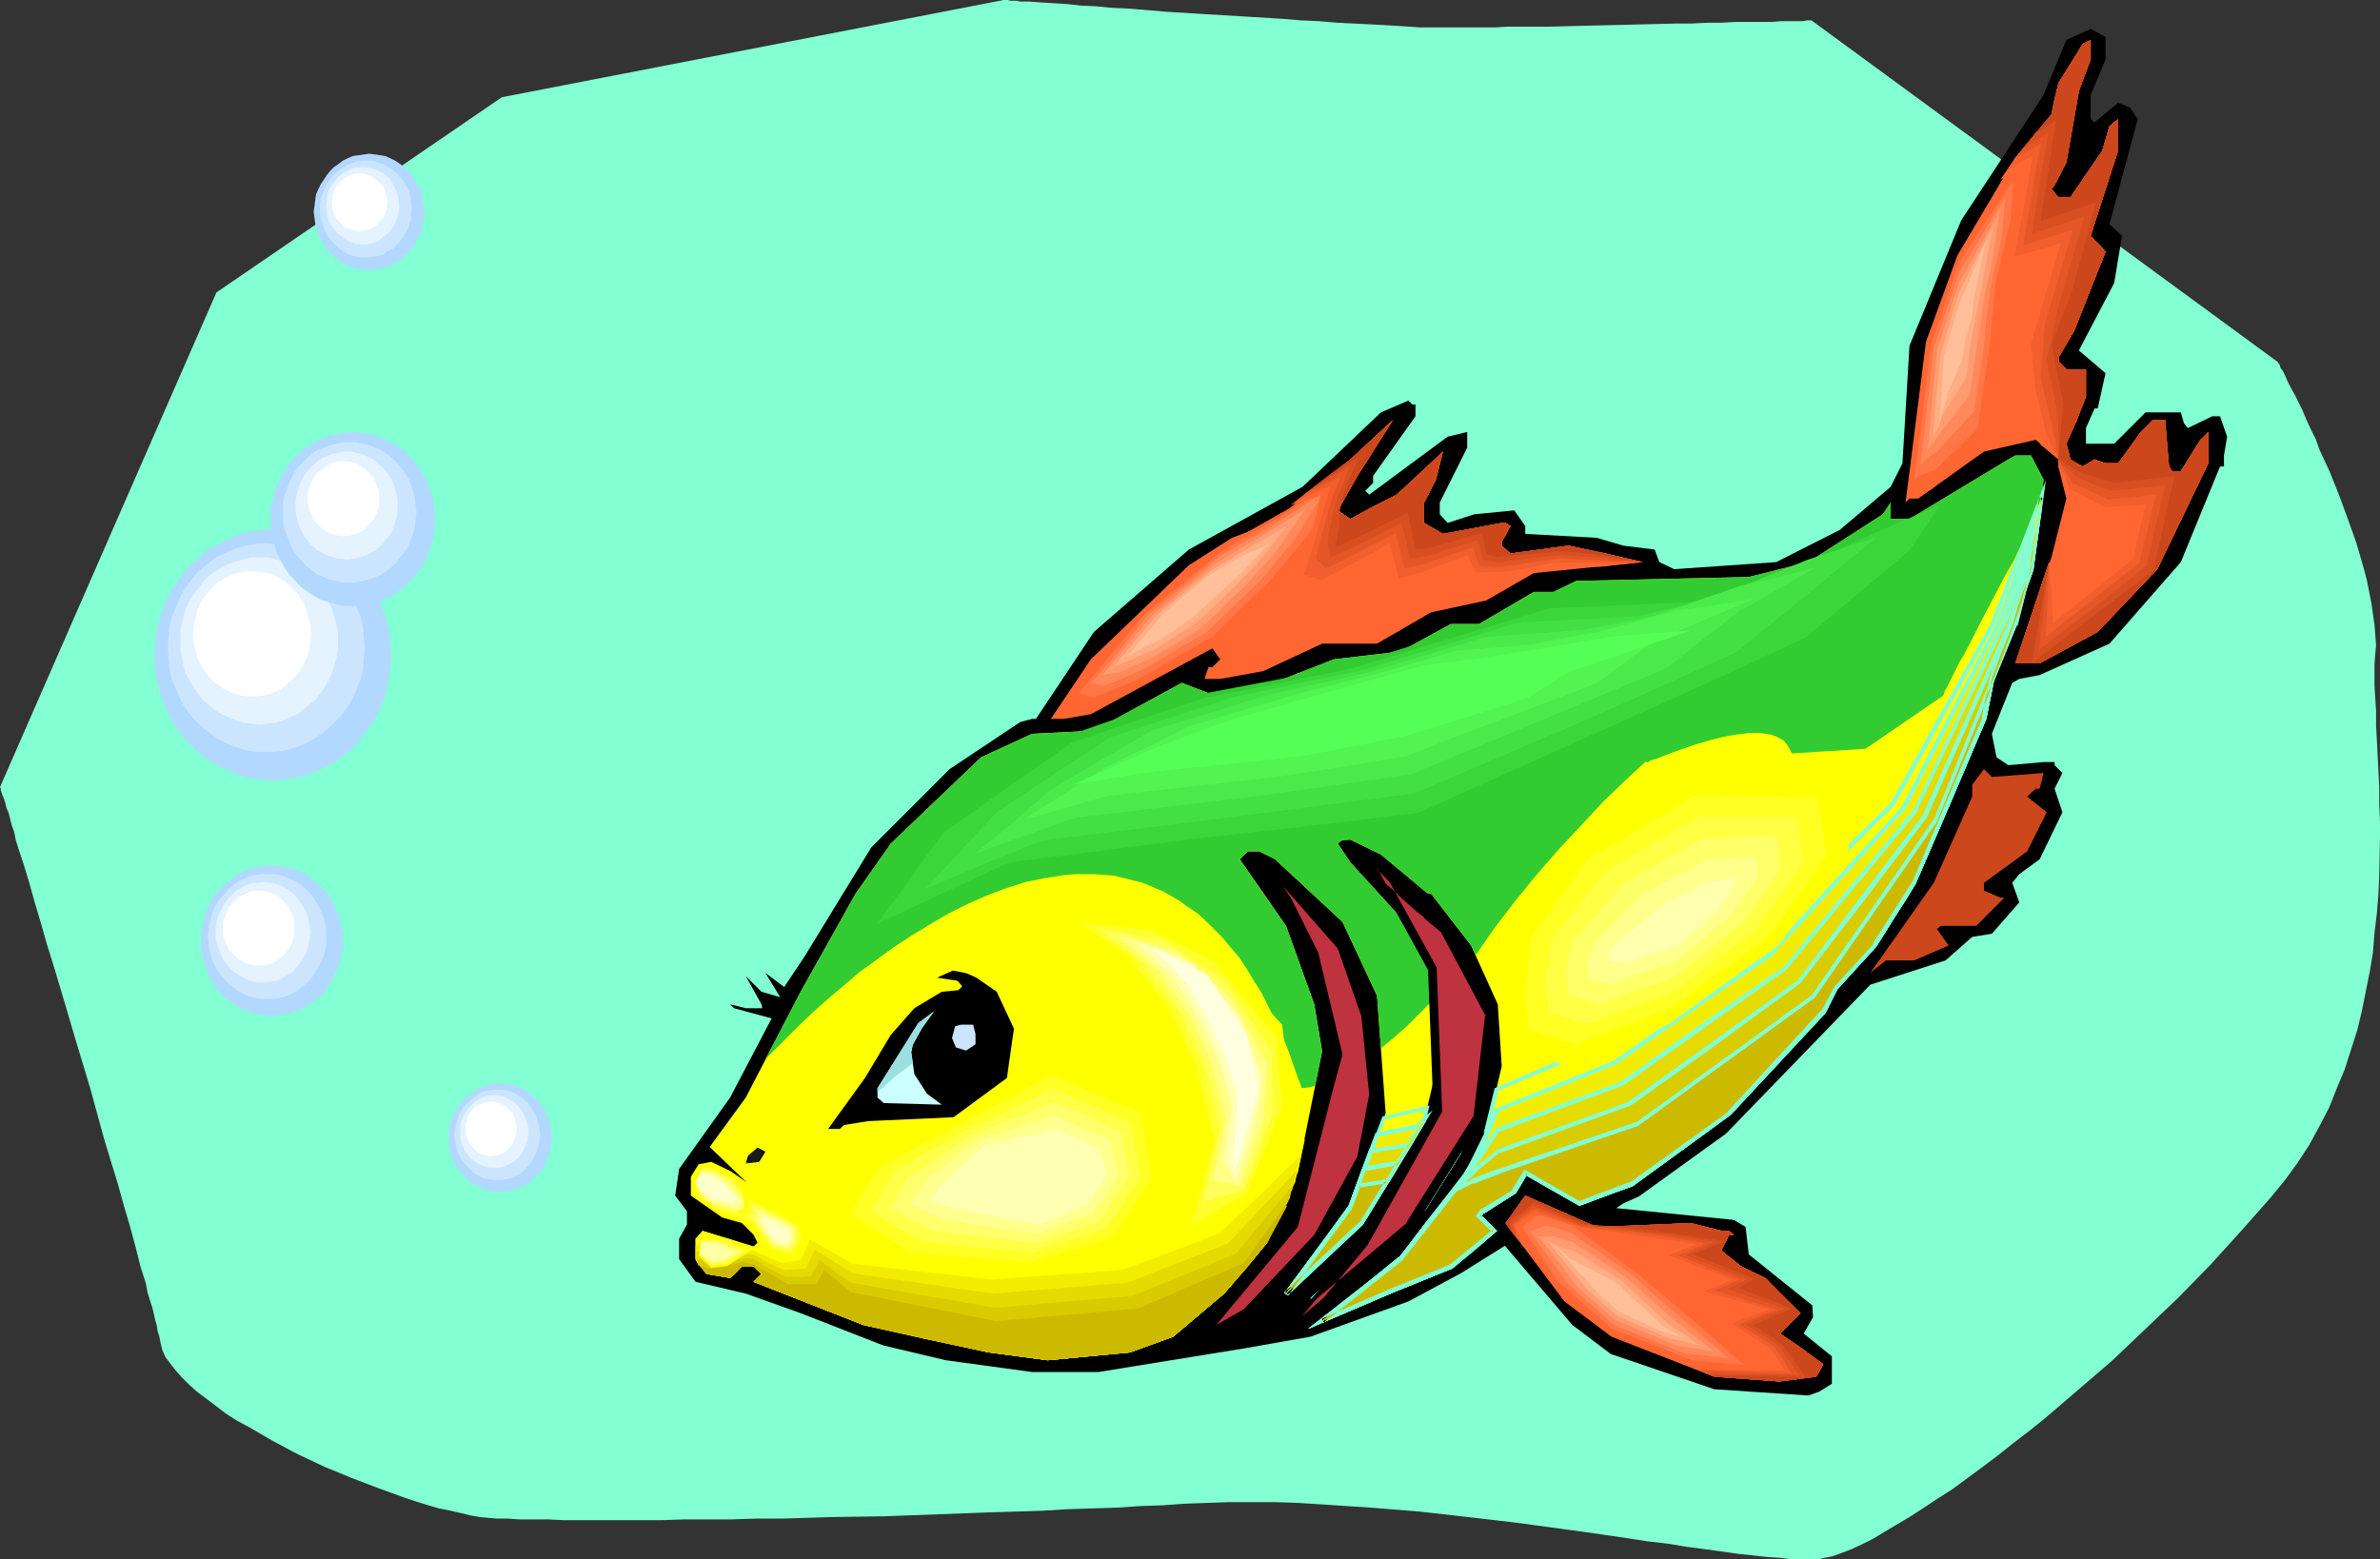 <?xml version="1.0" encoding="UTF-8" standalone="no"?>
<svg
   version="1.0"
   width="129.766mm"
   height="85.043mm"
   id="svg137"
   sodipodi:docname="Fish 176.wmf"
   xmlns:inkscape="http://www.inkscape.org/namespaces/inkscape"
   xmlns:sodipodi="http://sodipodi.sourceforge.net/DTD/sodipodi-0.dtd"
   xmlns="http://www.w3.org/2000/svg"
   xmlns:svg="http://www.w3.org/2000/svg">
  <rect width="100%" height="100%" fill="#333333" stroke="none"/>
  <sodipodi:namedview
     id="namedview137"
     pagecolor="#ffffff"
     bordercolor="#000000"
     borderopacity="0.25"
     inkscape:showpageshadow="2"
     inkscape:pageopacity="0.0"
     inkscape:pagecheckerboard="0"
     inkscape:deskcolor="#d1d1d1"
     inkscape:document-units="mm" />
  <defs
     id="defs1">
    <pattern
       id="WMFhbasepattern"
       patternUnits="userSpaceOnUse"
       width="6"
       height="6"
       x="0"
       y="0" />
  </defs>
  <path
     style="fill:#82ffd3;fill-opacity:1;fill-rule:evenodd;stroke:none"
     d="M 0,162.246 44.602,60.277 103.424,20.038 206.848,0 h 0.323 0.162 0.323 l 0.646,0.162 h 0.485 0.808 l 0.646,0.162 h 1.939 l 2.101,0.162 2.586,0.162 2.747,0.162 2.909,0.323 3.232,0.162 3.394,0.323 3.555,0.162 3.878,0.323 3.717,0.323 7.918,0.485 8.08,0.485 7.918,0.485 3.878,0.323 3.717,0.162 3.717,0.323 3.394,0.162 3.232,0.162 3.07,0.162 2.747,0.162 2.424,0.162 2.262,0.162 h 1.939 0.808 0.646 1.131 2.586 1.616 1.939 2.262 2.424 l 2.586,-0.162 h 2.747 2.909 3.07 l 6.302,-0.162 13.413,-0.323 6.464,-0.162 h 3.232 l 3.07,-0.162 h 2.909 l 2.909,-0.162 h 2.586 2.586 2.262 l 2.101,-0.162 h 1.778 1.454 1.131 l 0.97,-0.162 h 0.808 l 96.152,70.458 v 0.162 l 0.323,0.323 0.162,0.646 0.485,0.646 0.485,0.97 0.485,1.131 0.646,1.293 0.808,1.454 0.808,1.616 0.808,1.616 0.808,1.939 0.97,2.101 0.97,1.939 0.808,2.262 2.101,4.525 1.939,4.848 1.778,4.848 1.778,5.01 1.454,5.01 0.646,2.424 0.485,2.424 0.485,2.424 0.323,2.262 0.323,2.262 0.162,2.101 0.162,2.101 -0.162,1.778 -0.162,2.101 v 4.525 l 0.162,2.586 0.162,2.586 v 2.909 l 0.162,3.07 0.162,3.07 0.162,3.232 0.162,3.394 v 3.394 l 0.162,3.717 v 3.555 l -0.162,7.595 -0.162,3.878 -0.323,3.878 -0.485,4.04 -0.323,4.04 -0.646,3.878 -0.808,4.04 -0.808,4.04 -0.97,4.04 -1.293,4.04 -1.293,4.04 -1.616,3.878 -1.616,4.04 -1.939,3.717 -2.101,3.878 -2.424,3.717 -2.586,3.555 -2.909,3.555 -6.141,6.949 -6.302,6.949 -6.626,6.787 -6.787,6.464 -6.787,6.464 -6.949,5.979 -3.394,2.909 -3.394,2.909 -3.394,2.747 -3.394,2.586 -3.232,2.586 -3.232,2.424 -3.07,2.262 -3.07,2.262 -3.07,1.939 -2.909,1.939 -2.747,1.778 -2.747,1.616 -2.424,1.454 -2.424,1.454 -2.262,1.131 -2.101,0.97 -2.101,0.808 -1.778,0.646 -1.616,0.323 -1.454,0.323 h -1.454 -1.778 -2.101 l -2.424,-0.323 -2.586,-0.162 -2.909,-0.323 -3.07,-0.323 -3.394,-0.485 -3.555,-0.485 -3.717,-0.485 -3.878,-0.646 -4.202,-0.485 -4.202,-0.646 -4.363,-0.646 -4.525,-0.646 -4.686,-0.646 -9.534,-1.293 -9.696,-1.131 -10.019,-1.131 -10.019,-0.808 -9.858,-0.646 -5.01,-0.323 -4.848,-0.162 h -4.848 -4.686 l -4.686,0.162 -4.363,0.162 -4.525,0.323 -4.686,0.162 -4.848,0.323 -5.01,0.162 -5.171,0.162 -5.171,0.323 -10.666,0.323 -21.654,0.808 -10.827,0.162 -10.504,0.323 h -5.171 l -5.171,0.162 h -4.848 -4.848 l -4.686,0.162 h -4.363 -4.363 -4.04 -3.878 -3.555 l -3.394,-0.162 h -3.07 -2.747 l -2.424,-0.162 h -2.101 l -1.939,-0.162 -1.616,-0.162 -1.939,-0.323 -1.939,-0.485 -2.101,-0.485 -2.424,-0.485 -2.262,-0.646 -2.586,-0.808 -2.424,-0.808 -5.333,-1.939 -5.494,-2.101 -5.494,-2.262 -5.494,-2.586 -5.171,-2.747 -5.01,-2.909 -2.424,-1.293 -2.262,-1.454 -2.101,-1.616 -1.939,-1.454 -1.939,-1.454 -1.616,-1.454 -1.454,-1.454 -1.293,-1.454 -1.131,-1.454 -0.97,-1.293 -0.646,-1.454 -0.323,-1.293 -0.162,-0.808 -0.162,-0.808 -0.323,-0.97 -0.162,-1.131 -0.323,-1.131 -0.323,-1.454 -0.323,-1.293 -0.485,-1.454 -0.485,-1.616 -0.323,-1.778 -1.131,-3.555 -0.97,-3.878 -1.131,-4.202 -1.293,-4.363 -1.293,-4.686 -1.454,-4.686 -1.454,-4.848 -2.747,-10.019 -3.07,-10.181 -2.909,-9.858 -1.454,-4.848 -1.454,-4.686 -1.293,-4.525 -1.293,-4.363 -1.131,-4.04 -1.131,-3.717 -1.131,-3.394 -0.485,-1.616 -0.323,-1.616 -0.485,-1.293 -0.323,-1.293 -0.323,-1.293 -0.485,-1.131 -0.162,-0.808 -0.323,-0.97 -0.323,-0.808 -0.162,-0.485 -0.162,-0.485 v -0.323 z"
     id="path1" />
  <path
     style="fill:#000000;fill-opacity:1;fill-rule:evenodd;stroke:none"
     d="m 433.896,12.282 -3.07,7.272 v 5.01 l 0.808,0.646 4.848,-4.04 2.424,0.97 1.616,2.424 -5.818,21.654 2.586,2.424 -1.616,9.696 -7.272,13.898 5.494,4.686 -1.616,7.272 h -0.646 l -1.778,4.04 v 3.232 h 5.818 l 6.464,-6.464 h 7.272 l 0.646,2.262 0.808,0.97 5.01,-2.424 h 1.616 l 1.454,4.202 -0.646,3.878 v 2.262 h -0.808 l -8.08,19.715 -14.706,16.806 -14.382,6.464 -4.202,0.808 -1.454,0.808 -4.202,10.504 0.97,4.848 2.424,1.616 7.272,-0.646 h 2.262 v 0.646 l 1.616,1.616 -1.616,3.232 1.616,4.848 -4.686,9.696 -4.202,3.07 -1.454,1.778 1.454,4.04 -5.656,6.464 -4.04,0.646 -5.494,4.848 -15.514,5.01 -29.734,30.704 -17.938,12.928 -3.232,1.454 -1.454,0.97 24.24,2.424 2.424,1.454 0.646,5.656 13.09,10.504 0.162,2.424 -1.939,3.394 5.818,4.686 v 5.656 l -2.586,1.616 -2.262,0.808 -19.392,-1.293 -21.331,-7.272 -7.918,-5.979 -13.898,-16.322 -9.05,5.656 -10.827,5.818 -20.2,7.272 -13.736,2.424 -29.896,4.848 h -13.736 l -17.776,-2.424 -12.928,-3.07 -16.968,-6.626 -11.312,-4.04 -10.342,-2.424 -3.394,-4.686 v -4.202 l 1.616,-2.909 v -2.747 l -2.424,-3.232 0.808,-5.494 10.504,-14.706 8.565,-16.322 -7.757,-2.101 -0.808,-0.808 3.232,0.808 h 3.394 l -0.162,-0.808 -3.232,-5.818 3.232,3.232 3.878,1.131 -3.07,-5.01 3.878,2.909 4.202,-6.302 13.736,-22.462 16.16,-16.16 14.544,-9.696 2.424,-0.646 h 0.808 l 11.958,-17.938 19.554,-16.968 23.432,-12.928 16.16,-15.352 5.656,-2.424 0.808,0.808 h 0.646 v 2.424 l -8.726,12.282 v 1.454 l -1.616,1.616 0.808,0.808 16.16,-11.958 4.04,-0.97 v 3.232 l -5.656,11.312 v 2.424 l 1.616,1.778 5.494,-1.778 8.242,-0.808 2.262,3.232 v 1.616 l 14.706,0.808 5.494,1.616 6.464,0.808 0.97,2.586 3.07,1.454 21.008,-1.454 13.09,-6.626 10.504,-8.888 2.424,-4.848 1.454,-24.24 10.666,-25.856 11.15,-16.968 5.818,-8.888 4.686,-11.312 5.01,-2.262 3.07,1.616 z"
     id="path2" />
  <path
     style="fill:#ff6632;fill-opacity:1;fill-rule:evenodd;stroke:none"
     d="m 428.401,18.746 -2.586,14.706 -2.424,4.686 -0.646,0.808 1.454,1.778 h 2.424 l 6.626,-9.696 1.454,-5.01 1.778,-1.454 v 6.464 l -5.656,17.614 3.07,3.232 -6.464,16.322 -3.232,5.494 v 0.808 l 1.616,1.616 h 4.04 v 5.656 l -4.04,9.696 0.808,3.232 2.586,1.454 2.424,-1.454 2.262,0.808 h 2.586 l 4.686,-6.464 2.424,-2.424 h 2.586 l 0.808,9.534 0.646,0.97 h 1.778 l 4.04,-6.464 1.616,-1.616 v 6.464 l -10.504,21.816 -12.282,12.928 -11.958,6.464 h -5.01 l 7.434,-21.816 3.07,-12.12 -1.616,-6.626 v -1.454 l -4.686,-4.04 -10.666,2.424 -13.574,9.696 h -1.778 l -0.808,0.808 4.202,-33.128 6.464,-17.776 11.958,-20.2 7.434,-8.888 1.454,-6.464 5.01,-8.08 1.616,-0.808 v 4.04 z"
     id="path3" />
  <path
     style="fill:#ff6632;fill-opacity:1;fill-rule:evenodd;stroke:none"
     d="m 275.689,105.202 2.586,1.778 9.534,-5.01 9.534,-8.888 -1.454,5.818 -2.424,4.686 v 4.202 l 3.878,2.262 12.12,-2.262 h 0.808 l 0.97,0.646 -1.778,3.232 v 0.808 l 1.778,1.616 11.958,-1.616 15.352,3.394 -22.462,2.262 -9.858,5.656 -11.312,2.424 -11.15,6.464 h -11.312 l -12.12,5.656 -8.888,1.616 h -3.232 l 0.808,-2.424 h 0.808 l 1.616,-1.616 -1.616,-2.262 -25.048,13.574 -5.656,0.97 h -2.586 l 8.242,-12.282 20.2,-19.392 8.888,-5.656 8.08,-3.07 16.322,-13.09 8.726,-8.08 -7.272,11.474 z"
     id="path4" />
  <path
     style="fill:#ffff00;fill-opacity:1;fill-rule:evenodd;stroke:none"
     d="m 421.129,98.899 -2.586,18.422 -8.08,22.624 -1.616,8.242 -14.382,33.774 -8.08,12.928 -8.08,8.726 -2.586,4.848 -19.392,21.008 -20.2,14.544 -10.504,4.04 -11.312,-6.464 -2.262,4.04 -6.626,4.04 -0.646,0.97 3.07,3.07 -8.888,7.272 -11.958,5.01 -14.544,6.302 16.16,-12.766 13.736,-17.938 3.878,-7.918 3.232,-13.898 -0.808,-12.766 -5.494,-12.12 -8.242,-10.666 h -0.646 l -1.778,1.778 9.858,15.998 3.07,8.242 -0.646,15.352 -4.202,11.958 -7.11,11.474 -19.554,16.968 -2.262,0.646 6.626,-6.302 12.766,-17.13 v -2.262 l 4.848,-7.272 3.07,-9.858 V 202 l -6.464,-12.928 -3.878,-5.494 3.07,2.424 h 0.808 l 1.778,-1.778 -9.696,-8.08 -6.302,-3.07 h -1.616 l -0.97,0.808 2.586,3.878 10.342,11.312 6.302,11.474 1.778,16.806 -3.232,13.736 -12.928,21.008 -15.514,14.544 13.251,-17.614 7.272,-19.554 -1.778,-24.24 -7.11,-15.19 -13.898,-12.928 -3.232,-1.616 h -2.424 l -1.616,1.616 9.534,13.736 5.818,16.16 1.616,9.696 -5.01,24.886 -6.302,14.544 -8.888,10.504 -10.504,8.888 -8.888,3.232 -16.968,1.616 -12.12,-1.616 -25.856,-5.656 -22.624,-8.888 1.616,-1.616 -1.616,-1.616 h -2.424 l -2.424,2.424 -4.848,-0.808 -2.262,-3.07 v -4.202 l 1.454,-1.616 10.504,3.232 0.808,-0.808 -0.808,-1.616 -2.424,-2.424 -4.04,-1.131 -6.464,-4.525 v -3.878 l 1.616,-2.586 2.586,-0.485 4.04,1.939 3.232,2.262 -7.595,-7.272 7.434,-10.181 11.312,-21.816 11.312,-20.2 7.272,-10.342 18.584,-17.776 10.504,-4.848 12.766,-0.646 18.099,-9.858 6.302,2.424 10.504,-1.616 14.544,-5.656 13.736,-1.616 10.342,-5.656 h 5.818 l 11.312,-6.626 h 4.04 l 4.686,-2.262 35.552,-0.808 12.282,-3.07 15.352,-9.858 1.616,-2.424 v 3.394 h 3.878 l 20.362,-12.282 1.454,-0.808 h 3.232 z"
     id="path5" />
  <path
     style="fill:#cc471c;fill-opacity:1;fill-rule:evenodd;stroke:none"
     d="m 421.129,159.338 -0.808,3.232 h -0.808 l -1.778,1.616 4.04,3.232 -4.04,8.08 -8.888,6.464 v 1.616 l 3.394,1.454 h 0.808 l -5.818,5.818 h -7.272 l -0.808,0.646 2.424,3.394 -7.11,3.07 h -5.818 l -3.232,2.586 13.09,-18.584 7.918,-17.776 v -2.424 l 2.424,-3.232 1.616,1.616 z"
     id="path6" />
  <path
     style="fill:#bf323f;fill-opacity:1;fill-rule:evenodd;stroke:none"
     d="m 280.537,209.434 1.616,16.16 -2.424,12.766 -8.888,16.16 -14.544,15.352 -5.656,3.232 16.806,-20.2 7.434,-29.088 1.778,-6.464 -5.01,-21.008 -5.656,-11.312 -1.616,-2.424 11.312,12.928 z"
     id="path7" />
  <path
     style="fill:#000000;fill-opacity:1;fill-rule:evenodd;stroke:none"
     d="m 201.192,201.515 4.202,2.909 3.555,7.595 -1.454,10.181 -10.989,8.08 -17.614,0.808 -5.01,0.808 -0.808,0.808 h -2.424 l 7.595,-10.504 5.333,-8.888 4.848,-5.494 5.656,-3.394 3.394,-0.323 0.808,-0.808 -0.97,-1.131 -4.202,-0.646 3.232,-1.454 2.586,0.485 0.485,0.162 z"
     id="path8" />
  <path
     style="fill:#cce5ff;fill-opacity:1;fill-rule:evenodd;stroke:none"
     d="m 201.03,213.151 v 2.101 l -1.939,1.293 -2.101,-0.646 -0.808,-1.939 0.646,-2.424 1.131,-0.323 h 2.586 z"
     id="path9" />
  <path
     style="fill:#ccffff;fill-opacity:1;fill-rule:evenodd;stroke:none"
     d="m 187.779,216.867 0.646,4.525 2.586,4.04 3.07,2.262 -11.958,-0.323 -1.293,-1.131 v -1.939 l 8.403,-13.413 3.232,-2.424 -2.424,3.394 -1.939,3.394 z"
     id="path10" />
  <path
     style="fill:#ff6632;fill-opacity:1;fill-rule:evenodd;stroke:none"
     d="m 348.409,252.096 6.464,1.616 h 1.454 l 0.97,0.808 h -0.97 l -1.616,3.232 4.04,3.232 5.01,2.424 7.272,7.272 -4.202,4.202 8.888,6.302 -1.454,2.586 -7.595,0.97 -13.413,-0.97 -21.17,-8.242 -9.696,-7.272 -12.12,-16.16 4.04,-5.656 14.706,6.464 z"
     id="path11" />
  <path
     style="fill:#32cc32;fill-opacity:1;fill-rule:evenodd;stroke:none"
     d="m 420.321,104.878 -0.162,0.485 -0.323,0.485 -0.323,0.808 -0.646,0.97 -0.485,0.97 -0.485,1.293 -0.646,1.293 -0.808,1.293 -1.454,3.07 -1.778,3.07 -3.555,6.787 -1.778,3.394 -1.616,3.232 -1.616,3.07 -0.808,1.293 -0.646,1.293 -0.646,1.293 -0.485,0.97 -0.485,0.97 -0.485,0.97 -0.323,0.485 -0.162,0.646 -0.162,0.323 -0.162,0.162 -15.837,10.827 -15.19,0.97 -0.485,-0.97 -0.485,-0.808 -0.646,-0.808 -0.808,-0.485 -0.97,-0.485 -0.97,-0.323 -0.97,-0.162 -1.131,-0.162 h -1.131 -1.293 l -2.586,0.323 -2.747,0.485 -2.586,0.646 -2.747,0.808 -2.424,0.808 -2.262,0.808 -2.101,0.808 -0.808,0.323 -0.808,0.323 -0.646,0.162 -0.485,0.162 -0.485,0.323 h -0.323 -0.162 v -0.162 l -4.363,4.04 -4.525,4.363 -4.363,4.686 -4.525,4.848 -4.525,5.171 -4.363,5.333 -4.363,5.656 -4.04,5.818 -0.97,-1.939 -8.242,-10.666 h -0.646 l -1.778,1.778 8.565,14.059 -0.97,1.131 -1.131,1.131 v -0.323 l -6.464,-12.928 -3.878,-5.494 3.07,2.424 h 0.808 l 1.778,-1.778 -9.696,-8.08 -6.302,-3.07 h -1.616 l -0.97,0.808 2.586,3.878 10.342,11.312 6.302,11.474 0.646,5.333 -2.909,2.909 -2.747,2.747 -2.747,2.424 -2.586,2.101 -0.808,-10.827 -7.11,-15.19 -13.898,-12.928 -3.232,-1.616 h -2.424 l -1.616,1.616 9.534,13.736 5.818,16.16 1.616,9.696 -1.454,7.11 -1.293,0.323 -1.454,0.162 -1.293,-3.555 -1.293,-3.717 -1.293,-3.232 -1.454,-3.232 -1.454,-2.909 -1.454,-2.909 -1.616,-2.586 -1.454,-2.424 -1.616,-2.424 -1.778,-2.101 -1.616,-1.939 -1.778,-1.778 -1.778,-1.778 -1.616,-1.454 -1.939,-1.293 -1.778,-1.293 -1.939,-1.131 -1.778,-0.97 -1.939,-0.808 -1.939,-0.808 -1.939,-0.485 -1.939,-0.485 -1.939,-0.485 -2.101,-0.162 -1.939,-0.162 h -2.101 -1.939 l -1.939,0.162 -4.202,0.646 -4.04,0.808 -4.04,1.293 -3.878,1.454 -4.04,1.778 -3.878,1.939 -3.878,2.262 -3.717,2.262 -3.717,2.424 -3.555,2.586 -3.555,2.586 -3.232,2.747 -3.07,2.586 -3.07,2.747 -2.747,2.586 -2.586,2.586 -2.424,2.424 -2.262,2.262 7.272,-13.898 11.312,-20.2 7.272,-10.342 18.584,-17.776 10.504,-4.848 12.766,-0.646 18.099,-9.858 6.302,2.424 10.504,-1.616 14.544,-5.656 13.736,-1.616 10.342,-5.656 h 5.818 l 11.312,-6.626 h 4.04 l 4.686,-2.262 35.552,-0.808 12.282,-3.07 15.352,-9.858 1.616,-2.424 v 3.394 h 3.878 l 20.362,-12.282 1.454,-0.808 h 3.232 l 2.586,5.01 z"
     id="path12" />
  <path
     style="fill:#32cc32;fill-opacity:1;fill-rule:evenodd;stroke:none"
     d="m 183.254,176.144 29.573,-21.978 28.118,-9.858 35.714,-6.787 48.965,-15.19 34.098,-1.131 16.322,-4.686 23.432,-11.635 12.766,-7.11 -1.131,9.373 -24.563,21.008 -39.754,18.746 -53.974,24.563 -52.52,5.818 -39.107,5.01 -30.542,15.19 z"
     id="path13" />
  <path
     style="fill:#3ad63a;fill-opacity:1;fill-rule:evenodd;stroke:none"
     d="m 194.405,171.619 26.502,-18.584 13.413,-4.525 13.413,-4.525 30.542,-6.141 41.046,-12.443 14.544,-0.646 14.706,-0.646 7.757,-2.101 7.918,-2.101 10.827,-4.848 10.827,-5.01 6.787,-2.909 6.949,-2.909 -6.141,9.211 -21.331,17.938 -17.13,7.918 -17.13,7.757 -45.733,20.523 -23.109,2.747 -23.109,2.586 -18.907,2.424 -19.069,2.424 -13.574,6.302 -13.574,6.302 z"
     id="path14" />
  <path
     style="fill:#42e042;fill-opacity:1;fill-rule:evenodd;stroke:none"
     d="m 205.555,167.256 11.635,-7.757 11.797,-7.595 25.21,-8.242 12.928,-2.747 12.928,-2.586 16.483,-5.01 16.322,-5.01 24.563,-1.293 7.595,-1.778 7.272,-1.778 10.181,-4.04 10.019,-4.04 14.382,-4.686 -5.494,4.363 -5.333,4.525 -18.261,14.867 -14.221,6.464 -14.382,6.464 -37.653,16.16 -19.877,2.586 -20.038,2.586 -18.261,2.262 -18.584,2.262 -11.958,4.848 -12.12,5.171 7.434,-8.08 z"
     id="path15" />
  <path
     style="fill:#49ea49;fill-opacity:1;fill-rule:evenodd;stroke:none"
     d="m 216.544,162.731 20.685,-12.12 11.797,-3.555 11.797,-3.717 20.846,-4.686 12.443,-3.717 12.282,-3.717 10.019,-0.646 10.019,-0.808 14.059,-2.747 18.261,-6.302 7.595,-1.778 7.595,-1.939 -7.595,4.525 -7.757,4.363 -7.595,5.818 -7.434,5.979 -23.27,9.696 -29.573,12.282 -33.451,4.686 -35.714,4.202 -20.685,7.434 7.918,-6.464 z"
     id="path16" />
  <path
     style="fill:#51f451;fill-opacity:1;fill-rule:evenodd;stroke:none"
     d="m 227.694,158.206 4.363,-2.101 4.363,-2.101 8.726,-4.363 22.301,-6.626 8.08,-2.101 7.918,-1.939 16.645,-4.848 7.757,-0.646 7.595,-0.646 6.626,-1.293 6.626,-1.131 8.403,-2.262 8.242,-2.262 7.918,-1.131 8.08,-1.293 -10.181,4.363 -5.01,2.101 -5.171,2.101 -11.797,8.726 -8.888,3.394 -8.726,3.394 -10.827,4.04 -10.666,4.202 -13.413,2.262 -13.574,2.101 -17.291,1.939 -17.453,1.939 -8.565,2.424 -4.363,1.293 -4.363,1.131 z"
     id="path17" />
  <path
     style="fill:#56ff56;fill-opacity:1;fill-rule:evenodd;stroke:none"
     d="m 238.683,153.843 14.544,-5.333 20.846,-5.979 11.15,-3.07 8.565,-2.424 10.666,-1.293 12.443,-1.939 15.029,-2.586 16.645,-1.293 -25.21,8.565 -8.565,5.333 -12.12,3.878 -13.251,4.04 -20.685,4.04 -33.451,3.555 -14.221,2.424 z"
     id="path18" />
  <path
     style="fill:#ffff00;fill-opacity:1;fill-rule:evenodd;stroke:none"
     d="m 155.459,256.783 5.171,2.101 3.232,-0.808 2.101,-4.686 9.858,5.171 28.28,2.424 25.856,-1.939 19.715,-6.787 19.23,-17.453 -1.454,6.787 -6.302,14.544 -8.888,10.504 -10.504,8.888 -8.888,3.232 -16.968,1.616 -12.12,-1.616 -25.856,-5.656 -22.624,-8.888 1.616,-1.616 -1.616,-1.616 h -2.424 l -2.424,2.424 -4.848,-0.808 -2.262,-3.07 v -4.202 l 1.454,-1.616 10.504,3.232 z"
     id="path19" />
  <path
     style="fill:#f2ed00;fill-opacity:1;fill-rule:evenodd;stroke:none"
     d="m 155.297,257.752 5.818,2.586 1.939,-0.323 1.939,-0.323 1.939,-4.202 4.525,2.586 4.363,2.424 7.11,0.808 7.11,0.808 14.382,1.616 26.664,-1.939 10.181,-3.717 10.019,-3.878 8.403,-7.918 8.403,-8.242 -0.646,2.747 -0.485,2.747 -2.909,6.302 -2.909,6.302 -4.363,5.333 -4.525,5.171 -10.504,8.888 -8.888,3.232 -8.565,0.808 -8.403,0.808 -5.979,-0.808 -6.141,-0.808 -12.928,-2.747 -12.928,-2.909 -22.624,-8.888 0.808,-0.808 0.808,-0.808 -0.808,-0.808 -0.808,-0.808 h -2.424 l -1.131,1.293 -1.293,1.131 -4.848,-0.808 -2.262,-2.909 v -2.909 l 0.97,-0.485 0.97,-0.485 9.534,1.939 z"
     id="path20" />
  <path
     style="fill:#e5db00;fill-opacity:1;fill-rule:evenodd;stroke:none"
     d="m 155.297,258.56 3.07,1.778 3.232,1.454 4.525,-0.323 1.778,-3.878 3.878,2.424 3.878,2.424 14.382,2.101 14.544,2.101 13.736,-1.131 14.059,-1.131 20.685,-8.08 6.949,-7.434 7.11,-7.434 -0.485,1.939 -0.323,1.778 -5.171,10.989 -4.363,5.333 -4.525,5.171 -10.504,8.888 -8.888,3.232 -8.565,0.808 -8.403,0.808 -5.979,-0.808 -6.141,-0.808 -12.928,-2.747 -12.928,-2.909 -22.624,-8.888 0.808,-0.808 0.808,-0.808 -0.808,-0.808 -0.808,-0.808 h -2.424 l -1.131,1.293 -1.293,1.131 -4.848,-0.808 -2.101,-2.586 v -1.939 l 1.131,-0.162 0.97,-0.162 8.565,0.808 h 0.646 z"
     id="path21" />
  <path
     style="fill:#d8cc00;fill-opacity:1;fill-rule:evenodd;stroke:none"
     d="m 155.297,259.53 3.232,1.939 3.394,1.778 h 2.747 l 2.424,-0.162 1.778,-3.394 3.232,2.424 3.232,2.262 29.573,5.171 28.442,-2.424 10.666,-4.363 10.666,-4.363 5.656,-6.787 5.656,-6.787 v 1.131 l -0.162,0.97 -4.686,9.211 -4.363,5.333 -4.525,5.171 -10.504,8.888 -8.888,3.232 -8.565,0.808 -8.403,0.808 -5.979,-0.808 -6.141,-0.808 -12.928,-2.747 -12.928,-2.909 -22.624,-8.888 0.808,-0.808 0.808,-0.808 -0.808,-0.808 -0.808,-0.808 h -2.424 l -1.131,1.293 -1.293,1.131 -4.848,-0.808 -1.939,-2.262 v -0.808 h 1.131 l 1.293,0.162 3.878,-0.162 3.717,-0.162 h 0.808 z"
     id="path22" />
  <path
     style="fill:#ccba00;fill-opacity:1;fill-rule:evenodd;stroke:none"
     d="m 155.136,260.499 7.272,4.202 h 5.818 l 1.616,-2.909 5.494,4.525 29.896,5.979 29.25,-2.586 21.816,-9.373 8.726,-12.12 0.162,0.485 -4.04,7.434 -8.888,10.504 -10.504,8.888 -8.888,3.232 -16.968,1.616 -12.12,-1.616 -25.856,-5.656 -22.624,-8.888 1.616,-1.616 -1.616,-1.616 h -2.424 l -2.424,2.424 -4.848,-0.808 -1.778,-2.101 v 0.323 l 2.747,0.808 6.626,-1.454 z"
     id="path23" />
  <path
     style="fill:#ffff00;fill-opacity:1;fill-rule:evenodd;stroke:none"
     d="m 177.598,239.976 20.038,-10.019 18.584,-11.15 21.17,8.888 2.424,15.029 -9.373,14.221 -18.907,5.171 -26.341,-1.778 -14.059,-9.373 z"
     id="path24" />
  <path
     style="fill:#ffff23;fill-opacity:1;fill-rule:evenodd;stroke:none"
     d="m 180.992,240.623 8.726,-4.686 8.888,-4.686 9.05,-4.848 8.888,-4.848 18.746,7.918 0.97,6.626 1.131,6.626 -4.04,6.302 -4.363,6.141 -8.403,2.586 -8.403,2.424 -12.282,-0.97 -12.282,-1.131 -6.141,-3.878 -6.302,-3.878 z"
     id="path25" />
  <path
     style="fill:#ffff47;fill-opacity:1;fill-rule:evenodd;stroke:none"
     d="m 184.224,241.431 7.757,-4.525 7.757,-4.363 8.565,-4.04 8.565,-4.202 8.242,3.555 7.918,3.555 0.97,5.494 1.131,5.656 -3.555,5.494 -3.717,5.333 -7.595,2.424 -3.717,1.131 -3.878,1.293 -22.786,-2.262 -5.333,-3.232 -5.171,-3.07 2.424,-4.04 z"
     id="path26" />
  <path
     style="fill:#ffff6b;fill-opacity:1;fill-rule:evenodd;stroke:none"
     d="m 187.617,242.239 6.626,-4.202 6.464,-4.202 4.202,-1.778 4.04,-1.616 8.403,-3.394 6.787,3.07 6.787,3.07 0.97,4.686 0.808,4.525 -3.07,4.686 -3.07,4.686 -13.251,4.525 -10.504,-1.293 -10.666,-1.293 -4.363,-2.262 -4.525,-2.424 2.262,-3.394 0.97,-1.778 z"
     id="path27" />
  <path
     style="fill:#ffff8e;fill-opacity:1;fill-rule:evenodd;stroke:none"
     d="m 191.011,242.885 10.666,-7.918 7.918,-2.424 7.918,-2.747 2.909,1.454 2.747,1.293 5.656,2.424 0.808,3.717 0.808,3.555 -2.586,4.04 -2.586,3.717 -5.656,2.262 -5.818,2.101 -19.554,-2.909 -6.787,-3.232 1.616,-2.586 z"
     id="path28" />
  <path
     style="fill:#ffffb2;fill-opacity:1;fill-rule:evenodd;stroke:none"
     d="m 194.243,243.693 8.403,-7.434 15.352,-3.555 8.565,4.202 1.616,5.333 -4.04,6.141 -9.696,4.04 -17.776,-3.232 -5.171,-1.616 z"
     id="path29" />
  <path
     style="fill:#ffff00;fill-opacity:1;fill-rule:evenodd;stroke:none"
     d="m 230.603,197.314 8.565,10.181 5.818,12.605 4.202,17.13 -5.656,19.715 14.221,-10.181 8.242,-20.362 -1.778,-15.19 -15.675,-16.968 -14.382,-4.848 -14.867,-0.323 11.312,7.11 z"
     id="path30" />
  <path
     style="fill:#ffff2d;fill-opacity:1;fill-rule:evenodd;stroke:none"
     d="m 233.512,198.607 3.878,4.686 3.717,4.848 2.747,5.818 2.586,5.818 1.939,7.595 1.939,7.595 -4.686,17.453 11.312,-6.464 7.272,-17.938 -0.646,-6.949 -0.323,-7.11 -6.626,-7.918 -6.464,-7.918 -6.464,-3.232 -6.626,-3.232 -14.221,-1.293 5.333,3.555 5.333,3.555 z"
     id="path31" />
  <path
     style="fill:#ffff59;fill-opacity:1;fill-rule:evenodd;stroke:none"
     d="m 236.421,199.899 6.787,8.888 2.424,5.333 2.424,5.01 1.778,6.787 1.616,6.787 -3.555,15.029 8.403,-2.424 5.979,-15.837 -0.162,-12.766 -5.01,-7.434 -5.171,-7.434 -5.979,-3.878 -5.979,-4.04 -13.574,-2.424 10.019,7.595 z"
     id="path32" />
  <path
     style="fill:#ffff87;fill-opacity:1;fill-rule:evenodd;stroke:none"
     d="m 239.329,201.03 1.454,2.101 1.454,2.101 3.07,4.202 2.101,4.686 2.101,4.686 3.07,11.635 -1.293,6.464 -1.293,6.464 5.494,1.131 4.848,-13.736 0.485,-5.656 0.323,-5.818 -3.717,-6.787 -3.878,-6.787 -5.333,-4.848 -2.747,-2.262 -2.586,-2.262 -12.928,-3.717 4.686,3.878 4.686,4.04 z"
     id="path33" />
  <path
     style="fill:#ffffb5;fill-opacity:1;fill-rule:evenodd;stroke:none"
     d="m 242.238,202.162 2.586,4.04 2.424,4.04 3.878,8.08 1.454,4.848 1.293,4.848 -0.808,5.494 -0.808,5.333 1.293,2.424 1.131,2.424 3.717,-11.312 0.97,-5.333 0.808,-5.01 -2.424,-6.302 -2.424,-6.302 -9.534,-10.827 -6.141,-2.424 -6.141,-2.424 4.363,4.04 4.363,4.202 z"
     id="path34" />
  <path
     style="fill:#ffffe0;fill-opacity:1;fill-rule:evenodd;stroke:none"
     d="m 245.147,203.293 4.04,7.595 3.394,6.949 2.424,7.918 -0.97,17.13 5.333,-18.261 -2.424,-11.312 -8.242,-12.443 -11.474,-5.979 z"
     id="path35" />
  <path
     style="fill:#ffff00;fill-opacity:1;fill-rule:evenodd;stroke:none"
     d="m 285.224,230.442 -6.949,18.584 -13.251,17.614 15.514,-14.544 12.928,-21.008 0.646,-2.747 z m 17.614,-4.04 1.778,-0.646 -4.04,11.797 -7.11,11.474 -19.554,16.968 -2.262,0.646 6.626,-6.302 12.766,-17.13 v -2.262 l 4.848,-7.272 1.939,-6.141 z m 5.494,-1.778 -2.101,9.05 -3.878,7.918 -13.736,17.938 -16.16,12.766 14.544,-6.302 11.958,-5.01 8.888,-7.272 -3.07,-3.07 0.646,-0.97 6.626,-4.04 2.262,-4.04 11.312,6.464 10.504,-4.04 20.2,-14.544 19.392,-21.008 2.586,-4.848 8.08,-8.726 8.08,-12.928 14.382,-33.774 1.616,-8.242 8.08,-22.624 2.101,-14.706 -10.019,26.179 -20.523,36.845 -28.118,27.957 -30.381,21.17 z"
     id="path36" />
  <path
     style="fill:#82ffd3;fill-opacity:1;fill-rule:evenodd;stroke:none"
     d="m 284.9,230.119 -7.11,18.746 v -0.162 l -13.09,17.776 0.646,0.485 15.514,-14.544 12.928,-21.17 0.808,-3.394 -9.696,2.262 0.323,0.646 8.888,-1.939 -0.485,-0.485 -0.646,2.586 0.162,-0.162 -12.928,21.17 v -0.162 l -15.514,14.544 0.808,0.646 13.09,-17.776 6.949,-18.746 -0.323,0.323 z"
     id="path37" />
  <path
     style="fill:#82ffd3;fill-opacity:1;fill-rule:evenodd;stroke:none"
     d="m 302.838,226.887 h 0.162 l 1.778,-0.646 -0.646,-0.646 -4.04,11.797 0.162,-0.162 -7.11,11.474 v 0 l -19.554,16.968 0.323,-0.162 -2.424,0.808 0.485,0.646 6.464,-6.464 h 0.162 l 12.928,-17.13 v -2.424 l -0.162,0.162 4.848,-7.272 2.101,-6.141 -0.323,0.323 4.848,-1.131 v -0.808 l -5.333,0.97 -2.101,6.464 v -0.162 l -4.848,7.434 v 2.424 l 0.162,-0.162 -12.928,16.968 h 0.162 l -7.918,7.757 4.202,-1.454 19.554,-16.968 7.272,-11.635 4.363,-12.766 -2.747,1.131 h 0.162 z"
     id="path38" />
  <path
     style="fill:#82ffd3;fill-opacity:1;fill-rule:evenodd;stroke:none"
     d="m 308.009,224.301 -2.262,9.211 h 0.162 l -3.878,7.918 v 0 l -13.736,17.776 v 0 l -18.746,14.706 17.776,-7.595 11.958,-4.848 9.211,-7.757 -3.394,-3.394 v 0.646 l 0.646,-0.97 v 0.162 l 6.626,-4.202 2.424,-4.04 -0.646,0.162 11.312,6.464 10.989,-4.04 20.2,-14.706 19.554,-21.008 2.424,-4.848 v 0 l 8.08,-8.888 8.08,-12.928 v 0 l 14.544,-33.936 1.616,-8.08 v 0 l 8.08,-22.624 2.586,-18.584 -11.474,29.734 v 0 l -20.523,36.845 0.162,-0.162 -28.118,27.957 h 0.162 l -30.542,21.008 v 0 l -23.27,10.019 0.485,0.646 23.27,-9.858 30.542,-21.17 28.118,-27.957 20.523,-37.006 v 0 l 10.019,-26.341 -0.808,-0.162 -1.939,14.867 v -0.162 l -8.242,22.786 v 0 l -1.616,8.08 0.162,-0.162 -14.382,33.774 v 0 l -8.242,12.928 h 0.162 l -8.08,8.888 -2.586,4.848 v -0.162 l -19.392,21.008 h 0.162 l -20.2,14.544 0.162,-0.162 -10.666,4.04 0.323,0.162 -11.635,-6.626 -2.586,4.202 h 0.162 l -6.626,4.04 -0.97,1.293 3.394,3.394 0.162,-0.646 -8.888,7.272 v 0 l -11.958,4.848 -14.544,6.302 0.485,0.808 16.16,-12.766 13.736,-17.938 4.04,-8.08 2.101,-9.211 -0.323,0.323 z"
     id="path39" />
  <path
     style="fill:#f2ed00;fill-opacity:1;fill-rule:evenodd;stroke:none"
     d="m 283.769,233.835 -2.909,7.595 -2.586,7.595 -6.626,8.888 -6.626,8.726 15.514,-14.544 6.464,-10.504 6.464,-10.504 -1.454,1.131 -4.04,0.808 z m 19.069,-7.434 0.97,-0.162 0.808,-0.485 -4.04,11.797 -7.11,11.474 -9.696,8.403 -9.858,8.565 -1.131,0.323 -1.131,0.323 3.232,-3.07 3.394,-3.232 6.302,-8.565 6.464,-8.565 v -2.262 l 2.424,-3.717 2.424,-3.555 1.939,-6.141 z m 5.656,2.424 -2.909,7.272 -1.939,3.232 -1.939,3.232 -6.626,8.565 -6.464,8.403 -8.08,6.302 -8.08,6.464 14.544,-6.302 6.141,-2.424 5.818,-2.586 4.525,-3.555 4.363,-3.717 -1.616,-1.454 -1.454,-1.616 0.646,-0.97 6.626,-4.04 1.131,-1.939 1.131,-2.101 11.312,6.464 5.333,-2.101 5.171,-1.939 10.181,-7.11 10.019,-7.434 19.392,-21.008 2.586,-4.848 8.08,-8.726 4.04,-6.464 1.939,-3.394 2.101,-3.07 7.272,-16.968 7.11,-16.806 0.808,-4.202 0.808,-4.04 8.08,-22.624 0.808,-5.656 0.808,-5.818 -8.403,22.947 -9.696,18.907 -9.696,18.746 -13.736,15.029 -13.736,15.19 -15.998,11.15 -15.837,11.15 -12.282,4.848 z"
     id="path40" />
  <path
     style="fill:#82ffd3;fill-opacity:1;fill-rule:evenodd;stroke:none"
     d="m 283.446,233.512 -2.909,7.757 -2.747,7.595 v -0.162 l -6.464,8.888 -6.626,8.888 0.646,0.485 15.514,-14.544 6.464,-10.504 7.918,-13.09 -3.555,3.07 0.323,-0.162 -4.04,0.808 -4.525,0.97 0.485,0.808 4.04,-0.808 4.202,-0.97 1.616,-1.131 -0.646,-0.646 -6.464,10.666 -6.464,10.504 v -0.162 l -15.514,14.544 0.808,0.646 6.626,-8.888 6.464,-8.888 2.747,-7.595 2.909,-7.595 -0.323,0.323 z"
     id="path41" />
  <path
     style="fill:#82ffd3;fill-opacity:1;fill-rule:evenodd;stroke:none"
     d="m 302.838,226.887 h 0.162 l 0.808,-0.323 h 0.162 l 0.808,-0.323 -0.646,-0.646 -4.04,11.797 0.162,-0.162 -7.11,11.474 v 0 l -9.696,8.403 -9.858,8.565 0.323,-0.162 -1.131,0.323 -1.293,0.485 0.485,0.646 3.232,-3.07 3.232,-3.394 h 0.162 l 6.302,-8.403 6.626,-8.726 v -2.424 l -0.162,0.162 2.424,-3.555 2.424,-3.717 2.101,-6.141 -0.323,0.323 4.848,-1.131 v -0.808 l -5.333,0.97 -2.101,6.464 v -0.162 l -2.424,3.717 -2.424,3.717 v 2.424 l 0.162,-0.162 -6.464,8.403 -6.464,8.565 h 0.162 l -3.394,3.232 -4.525,4.363 2.909,-0.808 1.293,-0.485 9.858,-8.565 9.696,-8.403 7.272,-11.635 4.363,-12.766 -1.939,0.808 h 0.162 l -0.97,0.323 h 0.162 z"
     id="path42" />
  <path
     style="fill:#82ffd3;fill-opacity:1;fill-rule:evenodd;stroke:none"
     d="m 308.171,228.503 -2.909,7.434 v 0 l -1.939,3.07 -1.939,3.232 -6.626,8.565 -6.464,8.403 v -0.162 l -7.918,6.464 v 0 l -10.827,8.403 17.776,-7.595 5.979,-2.424 5.979,-2.424 4.525,-3.717 4.686,-4.04 -1.939,-1.778 -1.454,-1.616 v 0.646 l 0.646,-0.97 v 0.162 l 6.626,-4.202 1.293,-2.101 v 0 l 1.131,-2.101 -0.646,0.323 11.312,6.464 5.656,-2.101 h -0.162 l 5.494,-1.939 10.019,-7.272 10.181,-7.434 19.554,-21.008 2.424,-4.848 v 0 l 8.08,-8.888 4.04,-6.464 2.101,-3.232 1.939,-3.232 v 0 l 7.272,-16.806 7.272,-17.13 0.808,-4.04 0.808,-4.04 v 0 l 8.08,-22.624 0.808,-5.818 1.293,-9.696 -9.858,26.664 v 0 l -9.696,18.907 -9.696,18.746 0.162,-0.162 -13.736,15.029 -13.736,15.19 v -0.162 l -15.837,11.15 -15.998,11.15 h 0.162 l -12.282,5.01 -12.443,5.01 0.485,0.646 12.282,-4.848 12.282,-5.01 15.998,-11.15 15.998,-11.15 13.736,-15.19 13.736,-15.029 9.696,-18.907 9.696,-18.907 v 0 l 8.565,-23.109 -0.97,-0.162 -0.808,5.818 -0.646,5.818 v -0.162 l -8.242,22.786 v 0 l -0.808,4.04 -0.808,4.04 0.162,-0.162 -7.272,16.968 -7.11,16.806 v 0 l -2.101,3.232 -2.101,3.232 -4.04,6.464 h 0.162 l -8.08,8.888 -2.586,4.848 v -0.162 l -19.392,21.008 h 0.162 l -10.181,7.272 -10.019,7.272 0.162,-0.162 -5.333,2.101 h -0.162 l -5.171,1.939 0.323,0.162 -11.635,-6.626 -1.293,2.424 v -0.162 l -1.293,1.939 h 0.162 l -6.626,4.04 -0.97,1.293 1.778,1.939 1.616,1.454 0.162,-0.646 -4.525,3.717 -4.363,3.555 v 0 l -5.979,2.424 -5.979,2.424 -14.544,6.302 0.485,0.808 8.08,-6.464 v 0 l 8.08,-6.302 6.626,-8.565 6.626,-8.403 1.939,-3.394 1.778,-3.07 v -0.162 l 3.07,-7.272 -0.323,0.162 z"
     id="path43" />
  <path
     style="fill:#e5db00;fill-opacity:1;fill-rule:evenodd;stroke:none"
     d="m 282.476,237.391 -2.101,5.818 -2.101,5.818 -6.626,8.888 -6.626,8.726 15.514,-14.544 6.464,-10.504 6.464,-10.504 -1.778,2.424 -1.616,2.424 -3.717,0.808 z m 20.362,-10.989 0.97,-0.162 0.808,-0.485 -4.04,11.797 -7.11,11.474 -9.696,8.403 -9.858,8.565 -1.131,0.323 -1.131,0.323 3.232,-3.07 3.394,-3.232 6.302,-8.565 6.464,-8.565 v -2.262 l 2.424,-3.717 2.424,-3.555 1.939,-6.141 z m 5.818,6.464 -3.878,5.656 -1.778,2.586 -1.939,2.424 -6.302,7.918 -6.141,8.08 -8.08,6.302 -8.08,6.464 14.544,-6.302 6.141,-2.424 5.818,-2.586 4.525,-3.555 4.363,-3.717 -1.616,-1.454 -1.454,-1.616 0.646,-0.97 6.626,-4.04 1.131,-1.939 1.131,-2.101 11.312,6.464 5.333,-2.101 5.171,-1.939 10.181,-7.11 10.019,-7.434 19.392,-21.008 2.586,-4.848 8.08,-8.726 4.04,-6.464 1.939,-3.394 2.101,-3.07 7.272,-16.968 7.11,-16.806 0.808,-4.202 0.808,-4.04 8.08,-22.624 1.293,-8.242 -6.949,19.715 -9.211,19.23 -9.211,19.392 -26.664,32.158 -16.645,11.797 -16.806,11.797 z"
     id="path44" />
  <path
     style="fill:#82ffd3;fill-opacity:1;fill-rule:evenodd;stroke:none"
     d="m 282.153,236.906 -2.262,6.141 -2.101,5.818 v -0.162 l -6.464,8.888 -6.626,8.888 0.646,0.485 15.514,-14.544 6.464,-10.504 6.464,-10.666 -0.646,-0.485 -1.778,2.424 -1.616,2.586 0.323,-0.162 -3.878,0.646 -4.04,0.646 0.323,0.808 3.878,-0.646 4.04,-0.646 1.778,-2.586 1.616,-2.586 -0.646,-0.485 -6.464,10.666 -6.464,10.504 v -0.162 l -15.514,14.544 0.808,0.646 6.626,-8.888 6.464,-8.888 2.262,-5.979 2.101,-5.818 -0.485,0.323 z"
     id="path45" />
  <path
     style="fill:#82ffd3;fill-opacity:1;fill-rule:evenodd;stroke:none"
     d="m 302.838,226.887 h 0.162 l 0.808,-0.323 h 0.162 l 0.808,-0.323 -0.646,-0.646 -4.04,11.797 0.162,-0.162 -7.11,11.474 v 0 l -9.696,8.403 -9.858,8.565 0.323,-0.162 -1.131,0.323 -1.293,0.485 0.485,0.646 3.232,-3.07 3.232,-3.394 h 0.162 l 6.302,-8.403 6.626,-8.726 v -2.424 l -0.162,0.162 2.424,-3.555 2.424,-3.717 2.101,-6.141 -0.323,0.323 4.848,-1.131 v -0.808 l -5.333,0.97 -2.101,6.464 v -0.162 l -2.424,3.717 -2.424,3.717 v 2.424 l 0.162,-0.162 -6.464,8.403 -6.464,8.565 h 0.162 l -3.394,3.232 -4.525,4.363 2.909,-0.808 1.293,-0.485 9.858,-8.565 9.696,-8.403 7.272,-11.635 4.363,-12.766 -1.939,0.808 h 0.162 l -0.97,0.323 h 0.162 z"
     id="path46" />
  <path
     style="fill:#82ffd3;fill-opacity:1;fill-rule:evenodd;stroke:none"
     d="m 308.332,232.543 -3.878,5.818 -1.778,2.424 -1.939,2.424 v 0 l -6.302,7.918 v 0 l -6.141,8.08 v -0.162 l -7.918,6.464 v 0 l -10.827,8.403 17.776,-7.595 5.979,-2.424 5.979,-2.424 4.525,-3.717 4.686,-4.04 -1.939,-1.778 -1.454,-1.616 v 0.646 l 0.646,-0.97 v 0.162 l 6.626,-4.202 1.293,-2.101 v 0 l 1.131,-2.101 -0.646,0.323 11.312,6.464 5.656,-2.101 h -0.162 l 5.494,-1.939 10.019,-7.272 10.181,-7.434 19.554,-21.008 2.424,-4.848 v 0 l 8.08,-8.888 4.04,-6.464 2.101,-3.232 1.939,-3.232 v 0 l 7.272,-16.806 7.272,-17.13 0.808,-4.04 0.808,-4.04 v 0 l 8.08,-22.624 1.778,-12.766 -8.403,23.917 v 0 l -9.05,19.23 -9.211,19.392 v -0.162 l -26.664,32.32 0.162,-0.162 -16.806,11.635 -16.645,11.958 h 0.162 l -26.018,9.696 0.485,0.808 25.856,-9.696 16.806,-11.958 16.645,-11.797 26.664,-32.158 9.211,-19.554 9.211,-19.23 h 0.162 l 6.787,-19.715 -0.808,-0.323 -1.131,8.403 v -0.162 l -8.242,22.786 v 0 l -0.808,4.04 -0.808,4.04 0.162,-0.162 -7.272,16.968 -7.11,16.806 v 0 l -2.101,3.232 -2.101,3.232 -4.04,6.464 h 0.162 l -8.08,8.888 -2.586,4.848 v -0.162 l -19.392,21.008 h 0.162 l -10.181,7.272 -10.019,7.272 0.162,-0.162 -5.333,2.101 h -0.162 l -5.171,1.939 0.323,0.162 -11.635,-6.626 -1.293,2.424 v -0.162 l -1.293,1.939 h 0.162 l -6.626,4.04 -0.97,1.293 1.778,1.939 1.616,1.454 0.162,-0.646 -4.525,3.717 -4.363,3.555 v 0 l -5.979,2.424 -5.979,2.424 -14.544,6.302 0.485,0.808 8.08,-6.464 v 0 l 8.08,-6.302 6.302,-8.08 h -0.162 l 6.302,-8.08 h 0.162 l 1.778,-2.424 1.939,-2.424 3.717,-5.656 -0.162,0.162 z"
     id="path47" />
  <path
     style="fill:#d8cc00;fill-opacity:1;fill-rule:evenodd;stroke:none"
     d="m 281.184,240.946 -1.454,4.04 -1.454,4.04 -6.626,8.888 -6.626,8.726 15.514,-14.544 6.464,-10.504 6.464,-10.504 -2.747,4.363 -2.747,4.363 -3.394,0.485 z m 21.654,-14.544 0.97,-0.162 0.808,-0.485 -4.04,11.797 -7.11,11.474 -9.696,8.403 -9.858,8.565 -1.131,0.323 -1.131,0.323 3.232,-3.07 3.394,-3.232 6.302,-8.565 6.464,-8.565 v -2.262 l 2.424,-3.717 2.424,-3.555 1.939,-6.141 z m 5.979,10.827 -2.424,1.939 -2.262,1.939 -1.778,1.616 -1.778,1.616 -5.979,7.595 -5.979,7.595 -8.08,6.302 -8.08,6.464 14.544,-6.302 6.141,-2.424 5.818,-2.586 4.525,-3.555 4.363,-3.717 -1.616,-1.454 -1.454,-1.616 0.646,-0.97 6.626,-4.04 1.131,-1.939 1.131,-2.101 11.312,6.464 5.333,-2.101 5.171,-1.939 10.181,-7.11 10.019,-7.434 19.392,-21.008 2.586,-4.848 8.08,-8.726 4.04,-6.464 1.939,-3.394 2.101,-3.07 7.272,-16.968 7.11,-16.806 0.808,-4.202 0.808,-4.04 8.08,-22.624 0.323,-2.586 0.323,-2.424 -2.424,8.242 -2.747,8.242 -17.453,39.592 -12.766,16.968 -13.09,17.13 -17.453,12.443 -17.291,12.443 z"
     id="path48" />
  <path
     style="fill:#82ffd3;fill-opacity:1;fill-rule:evenodd;stroke:none"
     d="m 280.86,240.461 -1.616,4.363 -1.454,4.04 v -0.162 l -6.464,8.888 -6.626,8.888 0.646,0.485 15.514,-14.544 6.464,-10.504 6.464,-10.666 -0.646,-0.485 -2.747,4.363 -2.747,4.363 0.323,-0.162 -3.394,0.485 -3.717,0.646 0.323,0.97 3.394,-0.646 3.717,-0.646 2.747,-4.525 2.747,-4.363 -0.646,-0.485 -6.464,10.666 -6.464,10.504 v -0.162 l -15.514,14.544 0.808,0.646 6.626,-8.888 6.464,-8.888 1.454,-4.202 1.454,-3.878 -0.323,0.323 z"
     id="path49" />
  <path
     style="fill:#82ffd3;fill-opacity:1;fill-rule:evenodd;stroke:none"
     d="m 302.838,226.887 h 0.162 l 0.808,-0.323 h 0.162 l 0.808,-0.323 -0.646,-0.646 -4.04,11.797 0.162,-0.162 -7.11,11.474 v 0 l -9.696,8.403 -9.858,8.565 0.323,-0.162 -1.131,0.323 -1.293,0.485 0.485,0.646 3.232,-3.07 3.232,-3.394 h 0.162 l 6.302,-8.403 6.626,-8.726 v -2.424 l -0.162,0.162 2.424,-3.555 2.424,-3.717 2.101,-6.141 -0.323,0.323 4.848,-1.131 v -0.808 l -5.333,0.97 -2.101,6.464 v -0.162 l -2.424,3.717 -2.424,3.717 v 2.424 l 0.162,-0.162 -6.464,8.403 -6.464,8.565 h 0.162 l -3.394,3.232 -4.525,4.363 2.909,-0.808 1.293,-0.485 9.858,-8.565 9.696,-8.403 7.272,-11.635 4.363,-12.766 -1.939,0.808 h 0.162 l -0.97,0.323 h 0.162 z"
     id="path50" />
  <path
     style="fill:#82ffd3;fill-opacity:1;fill-rule:evenodd;stroke:none"
     d="m 308.656,236.906 -2.424,1.939 v 0 l -2.424,1.778 v 0.162 l -1.778,1.616 -1.778,1.616 v 0 l -5.979,7.595 h -0.162 l -5.818,7.595 v -0.162 l -7.918,6.464 v 0 l -10.827,8.403 17.776,-7.595 5.979,-2.424 5.979,-2.424 4.525,-3.717 4.686,-4.04 -1.939,-1.778 -1.454,-1.616 v 0.646 l 0.646,-0.97 v 0.162 l 6.626,-4.202 1.293,-2.101 v 0 l 1.131,-2.101 -0.646,0.323 11.312,6.464 5.656,-2.101 h -0.162 l 5.494,-1.939 10.019,-7.272 10.181,-7.434 19.554,-21.008 2.424,-4.848 v 0 l 8.08,-8.888 4.04,-6.464 2.101,-3.232 1.939,-3.232 v 0 l 7.272,-16.806 7.272,-17.13 0.808,-4.04 0.808,-4.04 v 0 l 8.08,-22.624 0.323,-2.586 0.323,-2.586 -0.808,-0.162 -2.586,8.242 -2.586,8.242 v 0 l -17.453,39.43 v 0 l -12.928,16.968 -12.928,17.13 0.162,-0.162 -17.453,12.605 -17.453,12.443 h 0.162 l -27.149,9.858 0.323,0.808 27.149,-9.858 17.453,-12.443 17.453,-12.766 13.09,-16.968 12.928,-17.13 17.453,-39.592 v 0 l 2.586,-8.403 2.586,-8.08 -0.808,-0.162 -0.323,2.424 -0.323,2.586 v -0.162 l -8.242,22.786 v 0 l -0.808,4.04 -0.808,4.04 0.162,-0.162 -7.272,16.968 -7.11,16.806 v 0 l -2.101,3.232 -2.101,3.232 -4.04,6.464 h 0.162 l -8.08,8.888 -2.586,4.848 v -0.162 l -19.392,21.008 h 0.162 l -10.181,7.272 -10.019,7.272 0.162,-0.162 -5.333,2.101 h -0.162 l -5.171,1.939 0.323,0.162 -11.635,-6.626 -1.293,2.424 v -0.162 l -1.293,1.939 h 0.162 l -6.626,4.04 -0.97,1.293 1.778,1.939 1.616,1.454 0.162,-0.646 -4.525,3.717 -4.363,3.555 v 0 l -5.979,2.424 -5.979,2.424 -14.544,6.302 0.485,0.808 8.08,-6.464 v 0 l 8.08,-6.302 5.979,-7.757 v 0 l 5.979,-7.595 v 0.162 l 1.778,-1.616 1.778,-1.616 h -0.162 l 2.424,-1.939 v 0 l 2.262,-1.939 v 0.162 z"
     id="path51" />
  <path
     style="fill:#ccba00;fill-opacity:1;fill-rule:evenodd;stroke:none"
     d="m 279.891,244.501 -1.616,4.525 -13.251,17.614 15.514,-14.544 12.928,-21.008 -7.595,12.443 z m 22.947,-18.099 1.778,-0.646 -4.04,11.797 -7.11,11.474 -19.554,16.968 -2.262,0.646 6.626,-6.302 12.766,-17.13 v -2.262 l 4.848,-7.272 1.939,-6.141 z m 6.141,15.029 -5.494,2.101 -3.555,1.616 -11.312,14.382 -16.16,12.766 14.544,-6.302 11.958,-5.01 8.888,-7.272 -3.07,-3.07 0.646,-0.97 6.626,-4.04 2.262,-4.04 11.312,6.464 10.504,-4.04 20.2,-14.544 19.392,-21.008 2.586,-4.848 8.08,-8.726 8.08,-12.928 14.382,-33.774 1.616,-8.242 8.08,-22.624 0.323,-1.939 -3.555,13.413 -16.483,40.4 -25.21,36.198 -36.198,26.341 z"
     id="path52" />
  <path
     style="fill:#82ffd3;fill-opacity:1;fill-rule:evenodd;stroke:none"
     d="m 279.568,244.016 -1.778,4.848 v -0.162 l -13.09,17.776 0.646,0.485 15.514,-14.544 12.928,-21.17 -0.646,-0.485 -7.595,12.443 0.323,-0.162 -6.302,0.97 0.323,0.808 6.302,-0.97 7.595,-12.605 -0.646,-0.485 -12.928,21.17 v -0.162 l -15.514,14.544 0.808,0.646 13.09,-17.776 1.778,-4.686 -0.485,0.323 z"
     id="path53" />
  <path
     style="fill:#82ffd3;fill-opacity:1;fill-rule:evenodd;stroke:none"
     d="m 302.838,226.887 h 0.162 l 1.778,-0.646 -0.646,-0.646 -4.04,11.797 0.162,-0.162 -7.11,11.474 v 0 l -19.554,16.968 0.323,-0.162 -2.424,0.808 0.485,0.646 6.464,-6.464 h 0.162 l 12.928,-17.13 v -2.424 l -0.162,0.162 4.848,-7.272 2.101,-6.141 -0.323,0.323 4.848,-1.131 v -0.808 l -5.333,0.97 -2.101,6.464 v -0.162 l -4.848,7.434 v 2.424 l 0.162,-0.162 -12.928,16.968 h 0.162 l -7.918,7.757 4.202,-1.454 19.554,-16.968 7.272,-11.635 4.363,-12.766 -2.747,1.131 h 0.162 z"
     id="path54" />
  <path
     style="fill:#82ffd3;fill-opacity:1;fill-rule:evenodd;stroke:none"
     d="m 308.817,240.946 h -0.162 l -5.494,2.101 v 0.162 l -3.394,1.616 -11.474,14.382 v 0 l -18.746,14.706 17.776,-7.595 11.958,-4.848 9.211,-7.757 -3.394,-3.394 v 0.646 l 0.646,-0.97 v 0.162 l 6.626,-4.202 2.424,-4.04 -0.646,0.162 11.312,6.464 10.989,-4.04 20.2,-14.706 19.554,-21.008 2.424,-4.848 v 0 l 8.08,-8.888 8.08,-12.928 v 0 l 14.544,-33.936 1.616,-8.08 v 0 l 8.08,-22.624 0.162,-1.939 -0.808,-0.162 -3.555,13.251 v 0 l -16.322,40.4 v -0.162 l -25.21,36.36 0.162,-0.162 -36.36,26.341 0.162,-0.162 -28.442,9.696 0.162,0.97 28.603,-9.858 36.36,-26.341 25.21,-36.36 16.483,-40.4 h 0.162 l 3.394,-13.413 -0.808,-0.162 -0.162,1.939 v -0.162 l -8.242,22.786 v 0 l -1.616,8.08 0.162,-0.162 -14.382,33.774 v 0 l -8.242,12.928 h 0.162 l -8.08,8.888 -2.586,4.848 v -0.162 l -19.392,21.008 h 0.162 l -20.2,14.544 0.162,-0.162 -10.666,4.04 0.323,0.162 -11.635,-6.626 -2.586,4.202 h 0.162 l -6.626,4.04 -0.97,1.293 3.394,3.394 0.162,-0.646 -8.888,7.272 v 0 l -11.958,4.848 -14.544,6.302 0.485,0.808 16.16,-12.766 11.312,-14.382 -0.162,0.162 3.555,-1.778 v 0.162 l 5.494,-2.101 h -0.162 z"
     id="path55" />
  <path
     style="fill:#bf323f;fill-opacity:1;fill-rule:evenodd;stroke:none"
     d="m 283.608,178.568 11.635,21.17 1.131,29.25 -15.19,27.149 -12.928,15.19 22.301,-18.746 13.898,-22.301 2.424,-21.17 -9.373,-17.614 v 0 l -0.162,-0.162 -0.162,-0.162 -0.323,-0.323 -0.646,-0.646 -0.97,-0.808 -1.131,-0.97 -1.293,-0.97 -2.747,-2.424 -2.586,-2.424 -1.293,-0.97 -0.97,-0.97 -0.808,-0.808 -0.646,-0.646 -0.162,-0.323 -0.162,-0.162 v 0 z"
     id="path56" />
  <path
     style="fill:#000000;fill-opacity:1;fill-rule:evenodd;stroke:none"
     d="m 284.254,179.214 -1.454,-0.162 11.635,21.17 -0.162,-0.485 1.131,29.411 0.162,-0.485 -15.19,26.987 v 0 l -12.766,15.19 1.293,1.293 22.462,-18.907 14.059,-22.624 2.424,-21.654 -9.534,-17.938 -0.323,-0.323 -0.323,-0.162 0.323,0.162 -0.485,-0.485 v 0 l -0.808,-0.646 -0.97,-0.808 -1.131,-0.97 v 0 l -1.131,-0.97 v -0.162 l -2.747,-2.262 v 0 l -2.747,-2.424 -1.131,-0.97 v 0 l -0.97,-0.97 -0.808,-0.808 v 0 l -0.646,-0.646 0.162,0.162 -0.323,-0.323 h 0.162 l -0.162,-0.162 0.162,0.485 v 0 l -0.323,0.485 h 0.162 l -0.485,-2.101 -1.131,1.131 v 0.808 l 0.162,0.323 h 0.162 l 0.162,0.323 v 0 l 0.646,0.646 v 0.162 l 0.808,0.808 0.97,0.97 h 0.162 l 1.131,0.97 2.586,2.424 v 0 l 2.747,2.424 v 0 l 1.293,0.97 v 0.162 l 1.131,0.97 0.97,0.808 0.808,0.646 -0.162,-0.162 0.646,0.646 0.323,0.162 -0.323,-0.162 v 0 -0.162 l 9.373,17.614 -0.162,-0.646 -2.424,21.17 0.162,-0.323 -14.059,22.301 0.323,-0.162 -22.301,18.746 1.293,1.293 12.766,-15.352 15.352,-27.472 -1.131,-29.734 -12.282,-22.301 z"
     id="path57" />
  <path
     style="fill:#191919;fill-opacity:1;fill-rule:evenodd;stroke:none"
     d="m 154.328,238.36 1.778,-1.778 1.454,0.808 -1.131,1.939 -2.586,0.323 z"
     id="path58" />
  <path
     style="fill:#000000;fill-opacity:1;fill-rule:evenodd;stroke:none"
     d="m 154.489,238.36 h -0.162 l 1.778,-1.616 v 0 l 1.454,0.808 -0.162,-0.162 -1.131,1.939 h 0.162 l -2.586,0.162 0.162,0.323 0.485,-1.454 -0.323,-0.162 -0.485,1.616 2.747,-0.323 1.293,-2.101 -1.616,-0.808 -1.939,1.616 z"
     id="path59" />
  <path
     style="fill:#ffff00;fill-opacity:1;fill-rule:evenodd;stroke:none"
     d="m 144.793,240.138 -1.616,3.555 1.131,3.555 4.363,3.232 3.232,0.808 3.717,1.454 1.616,-2.262 -5.01,-7.272 -4.04,-2.424 z"
     id="path60" />
  <path
     style="fill:#ffff28;fill-opacity:1;fill-rule:evenodd;stroke:none"
     d="m 144.793,240.623 -0.808,1.616 -0.808,1.454 0.485,1.616 0.646,1.616 3.878,2.747 1.616,0.485 1.454,0.323 1.778,0.646 1.778,0.646 0.646,-0.97 0.646,-1.131 -2.262,-3.07 -2.262,-3.394 -0.97,-0.485 -0.97,-0.485 -1.939,-1.131 -1.454,-0.323 z"
     id="path61" />
  <path
     style="fill:#ffff51;fill-opacity:1;fill-rule:evenodd;stroke:none"
     d="m 144.632,240.946 -1.293,2.747 0.97,2.909 3.394,2.424 1.454,0.323 1.454,0.323 3.232,1.131 0.646,-0.808 0.646,-0.97 -2.101,-2.747 -2.101,-2.909 -1.778,-0.97 -1.616,-0.97 z"
     id="path62" />
  <path
     style="fill:#ffff7a;fill-opacity:1;fill-rule:evenodd;stroke:none"
     d="m 144.47,241.269 -1.131,2.424 0.97,2.424 1.454,1.131 1.616,1.131 1.293,0.323 1.293,0.162 1.454,0.646 1.454,0.485 0.646,-0.808 0.485,-0.808 -1.939,-2.424 -1.778,-2.424 -3.232,-1.939 -1.293,-0.162 z"
     id="path63" />
  <path
     style="fill:#ffffa3;fill-opacity:1;fill-rule:evenodd;stroke:none"
     d="m 144.47,241.592 -1.131,2.101 0.485,0.97 0.485,0.97 2.586,2.101 2.424,0.323 2.586,0.97 1.131,-1.293 -1.778,-2.101 -1.778,-1.939 -2.747,-1.778 z"
     id="path64" />
  <path
     style="fill:#ffffcc;fill-opacity:1;fill-rule:evenodd;stroke:none"
     d="m 144.47,241.915 -0.97,1.778 0.808,1.616 2.101,1.778 2.262,0.323 2.262,0.646 0.97,-1.131 -3.07,-3.07 -2.424,-1.616 z"
     id="path65" />
  <path
     style="fill:#ffff00;fill-opacity:1;fill-rule:evenodd;stroke:none"
     d="m 144.309,255.328 -0.323,3.555 2.586,2.424 3.232,-0.323 5.494,-3.555 -5.171,-2.101 z"
     id="path66" />
  <path
     style="fill:#ffff1e;fill-opacity:1;fill-rule:evenodd;stroke:none"
     d="m 144.309,255.49 v 1.778 l -0.162,1.454 1.293,1.293 1.293,0.97 1.454,-0.162 1.454,-0.162 2.586,-1.616 2.424,-1.293 -5.01,-2.262 z"
     id="path67" />
  <path
     style="fill:#ffff3f;fill-opacity:1;fill-rule:evenodd;stroke:none"
     d="m 144.47,255.651 -0.323,3.07 1.293,0.97 1.293,1.131 1.293,-0.323 h 1.454 l 2.101,-1.293 2.262,-1.293 -2.262,-1.131 -2.424,-0.97 z"
     id="path68" />
  <path
     style="fill:#ffff60;fill-opacity:1;fill-rule:evenodd;stroke:none"
     d="m 144.47,255.813 v 1.454 l -0.162,1.293 0.646,0.485 0.485,0.646 1.293,0.808 1.293,-0.162 1.293,-0.162 1.939,-1.131 1.778,-0.97 -4.363,-2.101 -2.101,-0.162 z"
     id="path69" />
  <path
     style="fill:#ffff82;fill-opacity:1;fill-rule:evenodd;stroke:none"
     d="m 144.47,255.813 v 2.747 l 2.262,1.778 1.131,-0.162 1.293,-0.323 3.07,-1.616 -4.04,-2.101 z"
     id="path70" />
  <path
     style="fill:#ffffa3;fill-opacity:1;fill-rule:evenodd;stroke:none"
     d="m 144.47,255.975 v 2.586 l 2.262,1.454 2.101,-0.485 2.747,-1.131 -4.04,-2.101 z"
     id="path71" />
  <path
     style="fill:#ffff00;fill-opacity:1;fill-rule:evenodd;stroke:none"
     d="m 154.005,250.642 1.616,3.555 3.555,3.878 4.363,0.808 2.101,-2.586 -0.323,-3.878 -4.848,-2.747 -4.363,-2.101 -3.07,-1.616 0.323,3.07 -1.778,0.808 0.162,0.162 h 0.323 l 0.808,0.323 0.808,0.162 z"
     id="path72" />
  <path
     style="fill:#ffff28;fill-opacity:1;fill-rule:evenodd;stroke:none"
     d="m 154.651,251.127 0.808,1.616 0.808,1.454 1.616,1.778 1.454,1.616 1.939,0.485 2.101,0.323 0.808,-1.131 0.97,-1.293 -0.162,-1.616 -0.162,-1.616 -2.262,-1.293 -2.101,-1.293 -4.04,-1.778 -1.131,-0.646 -1.293,-0.808 0.162,2.747 -1.454,0.808 v 0 h 0.323 l 0.808,0.323 0.646,0.323 z"
     id="path73" />
  <path
     style="fill:#ffff51;fill-opacity:1;fill-rule:evenodd;stroke:none"
     d="m 155.459,251.611 1.454,2.586 2.586,3.07 3.394,0.646 1.454,-2.101 v -2.909 l -1.939,-1.131 -1.939,-1.131 -1.616,-0.646 -1.778,-0.97 -2.262,-1.131 0.162,1.131 0.162,1.131 -1.454,0.646 h 0.162 l 0.162,0.162 0.646,0.323 0.646,0.162 z"
     id="path74" />
  <path
     style="fill:#ffff7a;fill-opacity:1;fill-rule:evenodd;stroke:none"
     d="m 156.267,251.935 1.131,2.262 2.262,2.586 2.909,0.485 0.646,-0.808 0.646,-0.97 -0.162,-1.131 v -1.293 l -3.232,-1.939 -2.747,-1.131 -1.939,-0.97 v 0.97 l 0.162,0.808 -0.646,0.323 -0.485,0.323 v 0 h 0.162 l 0.646,0.323 0.485,0.162 z"
     id="path75" />
  <path
     style="fill:#ffffa3;fill-opacity:1;fill-rule:evenodd;stroke:none"
     d="m 157.075,252.419 0.485,0.97 0.485,0.808 0.97,1.131 0.808,0.97 2.424,0.485 0.485,-0.646 0.646,-0.808 -0.162,-0.97 v -0.97 l -1.293,-0.808 -1.454,-0.808 -1.131,-0.485 -1.131,-0.646 -1.616,-0.646 0.162,0.646 v 0.808 l -0.485,0.323 -0.485,0.162 z"
     id="path76" />
  <path
     style="fill:#ffffcc;fill-opacity:1;fill-rule:evenodd;stroke:none"
     d="m 157.883,252.743 0.646,1.616 1.454,1.454 1.939,0.485 0.808,-1.131 -0.162,-1.616 -2.101,-1.131 -1.778,-0.97 -1.293,-0.646 0.162,1.293 -0.646,0.323 z"
     id="path77" />
  <path
     style="fill:#9be0e0;fill-opacity:1;fill-rule:evenodd;stroke:none"
     d="m 180.83,225.109 4.04,-3.555 3.232,-2.424 -0.323,-2.262 0.323,-1.454 1.939,-3.555 2.424,-3.394 -3.232,2.424 -8.403,13.413 z"
     id="path78" />
  <path
     style="fill:#ff6632;fill-opacity:1;fill-rule:evenodd;stroke:none"
     d="m 311.888,251.935 6.949,11.474 13.251,11.474 18.099,7.11 12.282,0.808 -11.797,-10.827 -12.605,-10.504 -15.352,-11.474 -7.595,-1.939 z"
     id="path79" />
  <path
     style="fill:#ff7747;fill-opacity:1;fill-rule:evenodd;stroke:none"
     d="m 313.665,252.904 7.272,11.15 5.656,5.01 5.656,4.848 16.483,6.464 10.666,0.97 -5.171,-4.525 -5.171,-4.525 -12.12,-10.181 -6.787,-5.01 -6.949,-5.01 -6.302,-1.778 -1.616,1.293 z"
     id="path80" />
  <path
     style="fill:#ff895b;fill-opacity:1;fill-rule:evenodd;stroke:none"
     d="m 315.281,253.874 7.757,10.666 9.534,8.565 7.272,2.909 7.11,2.909 4.686,0.485 4.686,0.646 -8.888,-7.595 -5.818,-4.848 -5.494,-5.01 -12.443,-8.565 -5.171,-1.454 -1.616,0.646 z"
     id="path81" />
  <path
     style="fill:#ff9b70;fill-opacity:1;fill-rule:evenodd;stroke:none"
     d="m 317.059,254.843 4.04,5.171 3.878,5.171 7.918,6.949 6.302,2.586 6.302,2.586 3.878,0.646 3.878,0.646 -3.717,-2.909 -3.717,-2.909 -5.333,-4.686 -5.494,-4.848 -5.333,-3.555 -5.333,-3.555 -4.04,-1.293 z"
     id="path82" />
  <path
     style="fill:#ffad84;fill-opacity:1;fill-rule:evenodd;stroke:none"
     d="m 318.836,255.813 8.242,10.019 6.141,5.333 5.333,2.424 5.333,2.262 3.232,0.646 3.07,0.808 -3.07,-2.262 -3.07,-1.939 -10.019,-9.211 -9.211,-5.818 -1.293,-0.485 -1.454,-0.323 -1.616,-0.808 z"
     id="path83" />
  <path
     style="fill:#ffbf99;fill-opacity:1;fill-rule:evenodd;stroke:none"
     d="m 320.452,256.783 8.565,9.534 4.363,3.878 8.888,4.202 4.848,1.454 -4.525,-2.586 -9.534,-8.888 -7.757,-4.04 -1.616,-0.808 z"
     id="path84" />
  <path
     style="fill:#ff6632;fill-opacity:1;fill-rule:evenodd;stroke:none"
     d="m 219.776,144.632 15.029,-17.938 18.422,-14.867 13.736,-7.757 13.09,-9.373 -5.818,11.797 -8.726,11.474 -14.706,14.059 -17.453,10.181 -10.666,4.202 z"
     id="path85" />
  <path
     style="fill:#ff7747;fill-opacity:1;fill-rule:evenodd;stroke:none"
     d="m 222.361,142.854 13.413,-16.16 16.483,-13.413 12.282,-7.11 5.979,-4.04 5.818,-4.04 -2.909,5.333 -2.909,5.494 -4.04,5.01 -4.04,5.01 -12.605,12.282 -7.595,4.363 -7.757,4.525 -9.211,3.717 -1.454,-0.485 z"
     id="path86" />
  <path
     style="fill:#ff895b;fill-opacity:1;fill-rule:evenodd;stroke:none"
     d="m 224.785,140.915 5.979,-6.949 5.818,-7.272 14.706,-11.958 5.494,-3.232 5.494,-3.232 5.171,-3.232 2.586,-1.778 2.747,-1.616 -3.07,4.848 -3.07,4.848 -7.11,8.565 -5.494,5.171 -5.333,5.171 -12.928,7.595 -3.878,1.778 -4.04,1.616 -1.616,-0.162 z"
     id="path87" />
  <path
     style="fill:#ff9b70;fill-opacity:1;fill-rule:evenodd;stroke:none"
     d="m 227.209,139.138 10.342,-12.443 12.928,-10.504 4.686,-2.909 4.686,-2.747 4.525,-2.747 4.525,-2.747 -5.979,8.726 -6.464,7.11 -4.363,4.202 -4.363,4.202 -5.333,3.394 -5.333,3.07 -6.626,2.909 -1.616,0.162 z"
     id="path88" />
  <path
     style="fill:#ffad84;fill-opacity:1;fill-rule:evenodd;stroke:none"
     d="m 229.633,137.198 8.888,-10.504 5.494,-4.525 5.494,-4.525 4.04,-2.424 4.04,-2.424 3.717,-2.101 3.717,-2.101 -2.909,3.717 -3.07,3.878 -5.494,5.656 -3.394,3.232 -3.717,3.394 -8.08,5.171 -2.586,1.131 -2.747,1.293 -1.616,0.646 z"
     id="path89" />
  <path
     style="fill:#ffbf99;fill-opacity:1;fill-rule:evenodd;stroke:none"
     d="m 232.219,135.421 7.272,-8.726 9.05,-7.757 6.626,-4.04 6.302,-2.747 -6.141,6.464 -4.686,4.202 -5.171,4.686 -5.818,4.04 -4.04,1.939 z"
     id="path90" />
  <path
     style="fill:#ff6632;fill-opacity:1;fill-rule:evenodd;stroke:none"
     d="m 265.993,104.07 6.141,-1.939 -1.131,5.01 -2.101,7.11 -2.586,7.595 h 5.01 l 6.464,-3.555 7.272,-4.04 2.101,6.949 6.626,-2.101 7.595,-3.232 2.101,3.232 8.08,-0.162 8.565,-2.424 9.534,0.323 8.888,-0.97 -15.352,-3.394 -11.958,1.616 -1.778,-1.616 v -0.808 l 1.778,-3.232 -0.97,-0.646 h -0.808 l -12.12,2.262 -3.878,-2.262 v -4.202 l 2.424,-4.686 1.454,-5.818 -9.534,8.888 -9.534,5.01 -2.586,-1.778 4.04,-7.11 7.272,-11.474 -8.726,8.08 z"
     id="path91" />
  <path
     style="fill:#f25e2d;fill-opacity:1;fill-rule:evenodd;stroke:none"
     d="m 267.286,103.101 6.949,-2.909 -0.808,2.586 -0.808,2.747 -0.97,3.232 -0.808,3.232 -1.131,3.232 -0.97,3.232 3.555,1.131 3.07,-1.616 2.909,-1.616 4.04,-2.101 4.04,-2.262 1.939,7.272 2.747,-0.808 2.909,-0.808 4.202,-1.616 4.363,-1.616 0.323,0.97 0.485,0.808 0.808,1.778 h 3.394 l 3.394,-0.162 4.848,-0.97 4.848,-0.97 4.525,0.162 h 4.525 4.525 l 4.363,-0.162 -7.595,-1.778 -7.757,-1.616 -11.958,1.616 -1.778,-1.616 v -0.808 l 0.97,-1.616 0.808,-1.616 -0.97,-0.646 h -0.808 l -5.979,1.131 -6.141,1.131 -1.939,-1.131 -1.939,-1.131 v -4.202 l 2.424,-4.686 1.454,-5.818 -4.686,4.525 -4.848,4.363 -4.848,2.424 -4.686,2.586 -1.293,-0.808 -1.293,-0.97 4.04,-7.11 3.717,-5.818 3.555,-5.656 -4.363,4.04 -4.363,4.04 z"
     id="path92" />
  <path
     style="fill:#e55626;fill-opacity:1;fill-rule:evenodd;stroke:none"
     d="m 268.417,102.131 7.757,-3.878 -2.101,5.818 -0.808,2.909 -0.808,2.909 -0.646,2.586 -0.323,1.293 -0.323,1.293 2.101,2.101 2.747,-1.293 2.747,-1.454 4.363,-2.262 4.525,-2.262 1.778,7.272 2.424,-0.485 2.262,-0.646 4.686,-1.616 2.262,-0.808 2.424,-0.808 0.646,1.939 0.808,1.939 2.586,0.162 h 2.424 l 11.312,-1.778 4.202,0.323 4.363,0.162 4.363,0.162 4.363,0.162 -7.595,-1.778 -7.757,-1.616 -11.958,1.616 -1.778,-1.616 v -0.808 l 0.97,-1.616 0.808,-1.616 -0.97,-0.646 h -0.808 l -5.979,1.131 -6.141,1.131 -1.939,-1.131 -1.939,-1.131 v -4.202 l 2.424,-4.686 1.454,-5.818 -4.686,4.525 -4.848,4.363 -4.848,2.424 -4.686,2.586 -1.293,-0.808 -1.293,-0.97 4.04,-7.11 3.717,-5.818 3.555,-5.656 -4.363,4.04 -4.363,4.04 -5.01,3.717 z"
     id="path93" />
  <path
     style="fill:#d84f21;fill-opacity:1;fill-rule:evenodd;stroke:none"
     d="m 269.71,101.323 8.403,-5.171 -1.131,3.07 -1.293,3.07 -0.808,2.747 -0.646,2.747 -0.323,1.939 -0.323,1.939 0.646,3.232 5.01,-2.262 4.848,-2.424 4.686,-2.424 0.97,3.717 0.808,3.717 0.97,-0.162 0.808,-0.162 1.939,-0.323 5.01,-1.616 5.171,-1.616 1.131,4.04 1.778,0.323 1.939,0.162 6.141,-0.808 6.141,-0.646 4.202,0.323 4.04,0.162 8.726,0.97 -7.595,-1.778 -7.757,-1.616 -11.958,1.616 -1.778,-1.616 v -0.808 l 0.97,-1.616 0.808,-1.616 -0.97,-0.646 h -0.808 l -5.979,1.131 -6.141,1.131 -1.939,-1.131 -1.939,-1.131 v -4.202 l 2.424,-4.686 1.454,-5.818 -4.686,4.525 -4.848,4.363 -4.848,2.424 -4.686,2.586 -1.293,-0.808 -1.293,-0.97 4.04,-7.11 3.717,-5.818 3.555,-5.656 -4.363,4.04 -4.363,4.04 -4.363,3.232 z"
     id="path94" />
  <path
     style="fill:#cc471c;fill-opacity:1;fill-rule:evenodd;stroke:none"
     d="m 270.841,100.354 9.211,-6.141 -2.909,6.464 -1.131,5.01 v 2.586 l -0.808,4.525 4.686,-2.101 10.181,-5.01 1.616,7.595 2.747,-0.323 10.989,-3.07 0.97,4.363 1.939,0.485 13.898,-1.131 7.757,0.808 8.565,1.454 -15.352,-3.394 -11.958,1.616 -1.778,-1.616 v -0.808 l 1.778,-3.232 -0.97,-0.646 h -0.808 l -12.12,2.262 -3.878,-2.262 v -4.202 l 2.424,-4.686 1.454,-5.818 -9.534,8.888 -9.534,5.01 -2.586,-1.778 4.04,-7.11 7.272,-11.474 -8.726,8.08 z"
     id="path95" />
  <path
     style="fill:#ff6632;fill-opacity:1;fill-rule:evenodd;stroke:none"
     d="m 412.241,37.006 5.01,-2.424 -3.878,20.846 8.888,-2.586 -6.464,21.493 2.424,9.373 2.262,7.918 3.717,3.07 v 1.454 l 1.454,5.494 7.272,4.525 7.272,-0.323 -2.101,8.726 -13.736,11.15 -2.101,-9.858 -6.949,20.846 h 5.01 l 11.958,-6.464 12.282,-12.928 10.504,-21.816 v -6.464 l -1.616,1.616 -4.04,6.464 h -1.778 l -0.646,-0.97 -0.808,-9.534 h -2.586 l -2.424,2.424 -4.686,6.464 h -2.586 l -2.262,-0.808 -2.424,1.454 -2.586,-1.454 -0.808,-3.232 4.04,-9.696 v -5.656 h -4.04 l -1.616,-1.616 v -0.808 l 3.232,-5.494 6.464,-16.322 -3.07,-3.232 5.656,-17.614 v -6.464 l -1.778,1.454 -1.454,5.01 -6.626,9.696 h -2.424 l -1.454,-1.778 0.646,-0.808 2.424,-4.686 2.586,-14.706 2.424,-6.464 V 8.242 l -1.616,0.808 -5.01,8.08 -1.454,6.464 -7.434,8.888 z"
     id="path96" />
  <path
     style="fill:#f25e2d;fill-opacity:1;fill-rule:evenodd;stroke:none"
     d="m 413.857,34.744 5.01,-2.586 -1.778,10.342 -1.939,10.342 4.848,-1.293 4.686,-1.454 -3.07,10.342 -3.07,10.342 0.485,4.848 0.485,5.01 1.131,4.363 0.97,4.363 2.586,5.333 0.162,0.646 v 0.646 l 1.131,2.262 0.97,2.424 7.272,3.878 4.202,-0.323 4.202,-0.162 -1.293,5.494 -1.293,5.656 -16.483,13.251 -0.162,-3.232 -0.162,-3.07 -0.485,-6.302 -6.949,20.846 h 5.01 l 5.979,-3.232 5.979,-3.232 12.282,-12.928 10.504,-21.816 v -6.464 l -0.808,0.97 -0.808,0.646 -4.04,6.464 h -1.778 l -0.323,-0.485 -0.323,-0.485 -0.485,-4.686 -0.323,-4.848 h -2.586 l -2.424,2.424 -2.262,3.232 -2.424,3.232 h -2.586 l -1.131,-0.323 -1.131,-0.485 -2.424,1.454 -1.293,-0.646 -1.293,-0.808 -0.323,-1.616 -0.485,-1.616 2.101,-4.686 1.939,-5.01 v -5.656 h -4.04 l -0.808,-0.808 -0.808,-0.808 v -0.808 l 3.232,-5.494 6.464,-16.322 -1.454,-1.616 -1.616,-1.616 2.747,-8.726 2.909,-8.888 v -6.464 l -0.808,0.646 -0.97,0.808 -1.454,5.01 -6.626,9.696 h -2.424 l -1.454,-1.778 0.323,-0.323 0.323,-0.485 1.293,-2.424 1.131,-2.262 1.293,-7.272 1.293,-7.434 1.131,-3.232 1.293,-3.232 V 8.242 l -0.808,0.485 -0.808,0.323 -5.01,8.08 -0.808,3.232 -0.646,3.232 -3.232,3.878 -3.07,3.717 z"
     id="path97" />
  <path
     style="fill:#e55626;fill-opacity:1;fill-rule:evenodd;stroke:none"
     d="m 415.473,32.482 5.01,-2.747 -1.778,10.342 -1.778,10.504 10.181,-3.232 -5.818,19.877 -0.323,5.01 -0.485,5.171 1.131,5.01 1.131,4.848 0.808,3.717 0.646,3.717 0.323,0.485 0.162,0.646 2.424,3.717 7.272,3.394 9.858,-0.97 -1.616,6.949 -1.778,7.11 -19.23,15.19 0.323,-7.595 0.323,-7.757 -6.949,20.846 h 5.01 l 5.979,-3.232 5.979,-3.232 12.282,-12.928 10.504,-21.816 v -6.464 l -0.808,0.97 -0.808,0.646 -4.04,6.464 h -1.778 l -0.323,-0.485 -0.323,-0.485 -0.485,-4.686 -0.323,-4.848 h -2.586 l -2.424,2.424 -2.262,3.232 -2.424,3.232 h -2.586 l -1.131,-0.323 -1.131,-0.485 -2.424,1.454 -1.293,-0.646 -1.293,-0.808 -0.323,-1.616 -0.485,-1.616 2.101,-4.686 1.939,-5.01 v -5.656 h -4.04 l -0.808,-0.808 -0.808,-0.808 v -0.808 l 3.232,-5.494 6.464,-16.322 -1.454,-1.616 -1.616,-1.616 2.747,-8.726 2.909,-8.888 v -6.464 l -0.808,0.646 -0.97,0.808 -1.454,5.01 -6.626,9.696 h -2.424 l -1.454,-1.778 0.323,-0.323 0.323,-0.485 1.293,-2.424 1.131,-2.262 1.293,-7.272 1.293,-7.434 1.131,-3.232 1.293,-3.232 V 8.242 l -0.808,0.485 -0.808,0.323 -5.01,8.08 -0.808,3.232 -0.646,3.232 -5.171,6.141 -1.131,1.454 z"
     id="path98" />
  <path
     style="fill:#d84f21;fill-opacity:1;fill-rule:evenodd;stroke:none"
     d="m 417.089,30.381 2.586,-1.454 2.424,-1.616 -1.778,10.342 -0.808,5.333 -0.808,5.171 5.494,-1.778 5.333,-1.778 -2.747,9.534 -2.747,9.534 -1.131,5.333 -1.293,5.333 0.646,2.747 0.646,2.586 1.131,5.494 0.162,4.686 v 4.848 l 0.323,0.485 0.323,0.323 1.616,1.454 1.616,1.454 3.394,1.454 3.394,1.293 5.656,-0.485 5.656,-0.646 -1.939,8.242 -1.939,8.403 -10.989,8.726 -11.15,8.565 2.101,-18.099 -6.949,20.846 h 5.01 l 5.979,-3.232 5.979,-3.232 12.282,-12.928 10.504,-21.816 v -6.464 l -0.808,0.97 -0.808,0.646 -4.04,6.464 h -1.778 l -0.323,-0.485 -0.323,-0.485 -0.485,-4.686 -0.323,-4.848 h -2.586 l -2.424,2.424 -2.262,3.232 -2.424,3.232 h -2.586 l -1.131,-0.323 -1.131,-0.485 -2.424,1.454 -1.293,-0.646 -1.293,-0.808 -0.323,-1.616 -0.485,-1.616 2.101,-4.686 1.939,-5.01 v -5.656 h -4.04 l -0.808,-0.808 -0.808,-0.808 v -0.808 l 3.232,-5.494 6.464,-16.322 -1.454,-1.616 -1.616,-1.616 2.747,-8.726 2.909,-8.888 v -6.464 l -0.808,0.646 -0.97,0.808 -1.454,5.01 -6.626,9.696 h -2.424 l -1.454,-1.778 0.323,-0.323 0.323,-0.485 1.293,-2.424 1.131,-2.262 1.293,-7.272 1.293,-7.434 1.131,-3.232 1.293,-3.232 V 8.242 l -0.808,0.485 -0.808,0.323 -5.01,8.08 -0.808,3.232 -0.646,3.232 -2.101,2.586 -2.101,2.424 z"
     id="path99" />
  <path
     style="fill:#cc471c;fill-opacity:1;fill-rule:evenodd;stroke:none"
     d="m 418.705,27.957 5.01,-3.07 -3.232,20.685 11.474,-3.878 -5.01,18.422 -4.202,10.989 2.424,11.958 -0.97,11.635 0.808,0.485 3.878,2.262 6.787,2.101 12.443,-1.454 -4.363,19.392 -25.048,19.23 3.555,-20.846 -6.949,20.846 h 5.01 l 11.958,-6.464 12.282,-12.928 10.504,-21.816 v -6.464 l -1.616,1.616 -4.04,6.464 h -1.778 l -0.646,-0.97 -0.808,-9.534 h -2.586 l -2.424,2.424 -4.686,6.464 h -2.586 l -2.262,-0.808 -2.424,1.454 -2.586,-1.454 -0.808,-3.232 4.04,-9.696 v -5.656 h -4.04 l -1.616,-1.616 v -0.808 l 3.232,-5.494 6.464,-16.322 -3.07,-3.232 5.656,-17.614 v -6.464 l -1.778,1.454 -1.454,5.01 -6.626,9.696 h -2.424 l -1.454,-1.778 0.646,-0.808 2.424,-4.686 2.586,-14.706 2.424,-6.464 V 8.242 l -1.616,0.808 -5.01,8.08 -1.454,6.464 -3.07,3.555 z"
     id="path100" />
  <path
     style="fill:#ff6632;fill-opacity:1;fill-rule:evenodd;stroke:none"
     d="m 393.172,101.646 4.04,-30.866 6.464,-18.584 12.443,-17.938 v 6.787 l -3.555,15.029 -1.454,16.322 -2.909,19.554 -10.342,9.05 h -0.646 -0.808 -0.808 -0.97 l -0.646,0.162 -0.646,0.162 -0.162,0.162 z"
     id="path101" />
  <path
     style="fill:#ff7747;fill-opacity:1;fill-rule:evenodd;stroke:none"
     d="m 394.465,98.899 1.778,-13.736 1.616,-13.898 5.818,-17.13 5.494,-8.403 5.656,-8.403 -0.162,3.878 -0.323,4.04 -0.808,3.07 -0.646,3.232 -1.616,6.464 -0.646,6.787 -0.646,6.787 -1.293,8.403 -1.131,8.403 -4.525,4.363 -4.363,4.202 h -0.162 v 0 l -0.485,0.162 -0.646,0.323 -1.616,0.485 -0.646,0.323 -0.323,0.323 z"
     id="path102" />
  <path
     style="fill:#ff895b;fill-opacity:1;fill-rule:evenodd;stroke:none"
     d="m 395.758,95.99 2.747,-24.24 5.171,-15.514 9.696,-15.837 -0.485,4.363 -0.485,4.525 -1.131,5.171 -1.131,5.333 -0.808,5.656 -0.485,5.656 -0.97,6.949 -1.131,6.787 -7.434,8.08 v 0 l -0.162,0.162 -0.485,0.323 -0.485,0.323 -0.646,0.485 -0.646,0.646 -0.646,0.485 -0.323,0.323 z"
     id="path103" />
  <path
     style="fill:#ff9b70;fill-opacity:1;fill-rule:evenodd;stroke:none"
     d="m 397.212,93.082 0.97,-10.342 0.97,-10.504 2.262,-6.949 2.262,-6.949 4.202,-7.434 4.202,-7.434 -1.454,10.019 -1.778,8.08 -0.646,4.525 -0.646,4.363 -0.808,5.494 -0.808,5.333 -2.909,3.878 -2.909,3.717 h -0.162 v 0.162 l -0.323,0.485 -0.485,0.646 -0.97,1.454 -0.646,0.646 -0.323,0.646 z"
     id="path104" />
  <path
     style="fill:#ffad84;fill-opacity:1;fill-rule:evenodd;stroke:none"
     d="m 398.344,90.334 0.646,-8.726 0.97,-8.888 3.717,-12.443 3.555,-6.949 3.555,-6.787 -1.131,5.494 -0.97,5.494 -0.485,2.909 -0.646,2.909 -0.646,3.232 -0.646,3.232 -1.131,8.08 -4.363,6.949 v 0.162 l -0.162,0.162 -0.323,0.646 -0.323,0.808 -0.323,0.97 -0.485,0.97 -0.485,0.808 -0.162,0.646 -0.162,0.162 z"
     id="path105" />
  <path
     style="fill:#ffbf99;fill-opacity:1;fill-rule:evenodd;stroke:none"
     d="m 399.636,87.587 0.97,-14.382 3.232,-10.827 5.494,-12.928 -2.586,12.12 -0.323,3.717 -1.293,4.04 -0.808,5.01 -2.909,6.626 v 0 0.162 l -0.162,0.323 v 0.485 l -0.323,0.97 -0.808,2.424 -0.162,1.131 -0.162,0.323 -0.162,0.485 v 0.162 z"
     id="path106" />
  <path
     style="fill:#ff6632;fill-opacity:1;fill-rule:evenodd;stroke:none"
     d="m 314.15,257.267 -1.616,-4.525 3.878,-2.586 9.05,2.909 12.928,2.262 9.05,1.454 -5.171,1.939 13.413,5.171 -7.272,2.424 14.706,3.717 -7.918,2.747 9.05,5.494 2.101,3.878 -17.938,-0.323 4.848,1.939 13.413,0.97 7.595,-0.97 1.454,-2.586 -8.888,-6.302 4.202,-4.202 -7.272,-7.272 -5.01,-2.424 -4.04,-3.232 1.616,-3.232 h 0.97 l -0.97,-0.808 h -1.454 l -6.464,-1.616 -19.392,0.808 -14.706,-6.464 -4.04,5.656 z"
     id="path107" />
  <path
     style="fill:#f25e2d;fill-opacity:1;fill-rule:evenodd;stroke:none"
     d="m 313.504,256.298 -0.646,-1.939 -0.646,-1.939 4.202,-2.747 4.686,1.616 4.686,1.616 6.626,0.97 6.626,0.97 5.171,0.808 5.333,0.808 -5.656,2.262 13.09,5.01 -2.909,1.293 -3.07,1.131 13.736,3.717 -4.04,1.454 -3.878,1.454 4.04,2.586 4.04,2.586 2.909,4.525 h -9.211 l -9.211,-0.323 1.939,0.808 1.939,0.808 13.413,0.97 3.878,-0.485 3.717,-0.485 0.808,-1.293 0.646,-1.293 -4.363,-3.232 -4.525,-3.07 4.202,-4.202 -3.717,-3.555 -3.555,-3.717 -2.586,-1.131 -2.424,-1.293 -4.04,-3.232 1.616,-3.232 h 0.97 l -0.485,-0.323 -0.485,-0.485 h -1.454 l -3.394,-0.808 -3.07,-0.808 -9.858,0.485 -9.534,0.323 -14.706,-6.464 -1.939,2.909 -2.101,2.747 z"
     id="path108" />
  <path
     style="fill:#e55626;fill-opacity:1;fill-rule:evenodd;stroke:none"
     d="m 312.696,255.49 -0.808,-3.232 2.101,-1.616 2.262,-1.616 4.848,1.778 4.848,1.939 3.555,0.485 3.394,0.323 6.949,0.808 5.818,0.97 5.818,0.97 -2.909,1.293 -2.909,1.131 6.464,2.586 6.464,2.424 -1.293,0.485 -1.293,0.646 -2.747,1.131 6.464,1.939 6.464,1.939 -7.918,3.07 3.717,2.262 3.717,2.424 1.778,2.747 0.808,1.293 0.97,1.454 -9.373,-0.323 -9.373,-0.323 1.293,0.646 1.454,0.646 13.413,0.97 3.878,-0.485 3.717,-0.485 0.808,-1.293 0.646,-1.293 -4.363,-3.232 -4.525,-3.07 4.202,-4.202 -3.717,-3.555 -3.555,-3.717 -2.586,-1.131 -2.424,-1.293 -4.04,-3.232 1.616,-3.232 h 0.97 l -0.485,-0.323 -0.485,-0.485 h -1.454 l -3.394,-0.808 -3.07,-0.808 -9.858,0.485 -9.534,0.323 -14.706,-6.464 -1.939,2.909 -2.101,2.747 z"
     id="path109" />
  <path
     style="fill:#d84f21;fill-opacity:1;fill-rule:evenodd;stroke:none"
     d="m 312.049,254.682 -0.323,-1.454 -0.162,-1.293 2.262,-1.778 2.262,-1.616 5.01,1.939 5.01,1.939 7.272,0.808 7.11,0.808 3.232,0.485 3.232,0.485 6.302,0.97 -5.979,2.747 6.302,2.424 6.464,2.586 -2.101,0.97 -2.101,0.97 11.958,4.04 -4.04,1.616 -4.04,1.616 3.394,2.262 3.394,2.101 4.202,6.141 -9.534,-0.162 -9.696,-0.162 1.778,0.646 13.413,0.97 3.878,-0.485 3.717,-0.485 0.808,-1.293 0.646,-1.293 -4.363,-3.232 -4.525,-3.07 4.202,-4.202 -3.717,-3.555 -3.555,-3.717 -2.586,-1.131 -2.424,-1.293 -4.04,-3.232 1.616,-3.232 h 0.97 l -0.485,-0.323 -0.485,-0.485 h -1.454 l -3.394,-0.808 -3.07,-0.808 -9.858,0.485 -9.534,0.323 -14.706,-6.464 -1.939,2.909 -2.101,2.747 z"
     id="path110" />
  <path
     style="fill:#cc471c;fill-opacity:1;fill-rule:evenodd;stroke:none"
     d="m 311.241,253.712 -0.162,-2.101 5.01,-3.717 10.342,4.363 14.867,1.454 13.898,2.101 -6.302,2.747 12.605,5.01 -3.232,1.939 10.989,4.202 -7.918,3.394 5.979,4.04 4.848,6.787 -19.554,-0.485 0.646,0.323 13.413,0.97 7.595,-0.97 1.454,-2.586 -8.888,-6.302 4.202,-4.202 -7.272,-7.272 -5.01,-2.424 -4.04,-3.232 1.616,-3.232 h 0.97 l -0.97,-0.808 h -1.454 l -6.464,-1.616 -19.392,0.808 -14.706,-6.464 -4.04,5.656 z"
     id="path111" />
  <path
     style="fill:#b2d8ff;fill-opacity:1;fill-rule:evenodd;stroke:none"
     d="m 56.237,109.08 2.586,0.162 2.424,0.323 2.262,0.646 2.262,0.97 2.101,1.131 1.939,1.131 1.939,1.616 1.778,1.616 1.454,1.939 1.454,1.939 1.293,2.101 0.97,2.262 0.808,2.424 0.646,2.424 0.323,2.586 0.162,2.586 -0.162,2.586 -0.323,2.586 -0.646,2.586 -0.808,2.262 -0.97,2.424 -1.293,2.101 -1.454,1.939 -1.454,1.778 -1.778,1.778 -1.939,1.454 -1.939,1.293 -2.101,0.97 -2.262,0.97 -2.262,0.646 -2.424,0.323 -2.586,0.162 -2.424,-0.162 -2.424,-0.323 -2.424,-0.646 -2.101,-0.97 -2.262,-0.97 -1.939,-1.293 -1.939,-1.454 -1.778,-1.778 -1.454,-1.778 -1.454,-1.939 -1.293,-2.101 -0.97,-2.424 -0.808,-2.262 -0.646,-2.586 -0.323,-2.586 -0.162,-2.586 0.162,-2.586 0.323,-2.586 0.646,-2.424 0.808,-2.424 0.97,-2.262 1.293,-2.101 1.454,-1.939 1.454,-1.939 1.778,-1.616 1.939,-1.616 1.939,-1.131 2.262,-1.131 2.101,-0.97 2.424,-0.646 2.424,-0.323 z"
     id="path112" />
  <path
     style="fill:#cce5ff;fill-opacity:1;fill-rule:evenodd;stroke:none"
     d="m 54.782,111.989 2.101,0.162 2.101,0.323 1.939,0.485 1.778,0.808 1.778,0.808 1.778,1.131 1.454,1.131 1.454,1.454 1.293,1.616 1.293,1.616 0.97,1.778 0.808,1.939 0.808,1.939 0.485,2.101 0.162,2.101 0.162,2.262 -0.162,2.101 -0.162,2.101 -0.485,2.101 -0.808,1.939 -0.808,1.939 -0.97,1.778 -1.293,1.616 -1.293,1.454 -1.454,1.454 -1.454,1.131 -1.778,1.131 -1.778,0.97 -1.778,0.646 -1.939,0.646 -2.101,0.323 H 54.782 52.682 l -1.939,-0.323 -1.939,-0.646 -1.939,-0.646 -1.778,-0.97 -1.616,-1.131 -1.454,-1.131 -1.616,-1.454 -1.293,-1.454 -1.131,-1.616 -0.97,-1.778 -0.808,-1.939 -0.808,-1.939 -0.485,-2.101 -0.162,-2.101 -0.162,-2.101 0.162,-2.262 0.162,-2.101 0.485,-2.101 0.808,-1.939 0.808,-1.939 0.97,-1.778 1.131,-1.616 1.293,-1.616 1.616,-1.454 1.454,-1.131 1.616,-1.131 1.778,-0.808 1.939,-0.808 1.939,-0.485 1.939,-0.323 z"
     id="path113" />
  <path
     style="fill:#e5f2ff;fill-opacity:1;fill-rule:evenodd;stroke:none"
     d="m 53.49,114.898 h 1.616 l 1.616,0.323 1.454,0.485 1.454,0.485 1.616,0.808 1.131,0.808 1.293,0.97 1.293,1.131 0.97,1.293 0.97,1.293 0.808,1.293 0.646,1.616 0.485,1.616 0.485,1.616 0.323,1.616 v 1.778 1.778 l -0.323,1.778 -0.485,1.616 -0.485,1.616 -0.646,1.454 -0.808,1.454 -0.97,1.293 -0.97,1.293 -1.293,0.97 -1.293,1.131 -1.131,0.808 -1.616,0.646 -1.454,0.646 -1.454,0.485 -1.616,0.162 -1.616,0.162 -1.778,-0.162 -1.454,-0.162 -1.616,-0.485 -1.454,-0.646 -1.454,-0.646 -1.454,-0.808 -1.293,-1.131 -1.131,-0.97 -0.97,-1.293 -0.97,-1.293 -0.808,-1.454 -0.808,-1.454 -0.485,-1.616 -0.323,-1.616 -0.323,-1.778 v -1.778 -1.778 l 0.323,-1.616 0.323,-1.616 0.485,-1.616 0.808,-1.616 0.808,-1.293 0.97,-1.293 0.97,-1.293 1.131,-1.131 1.293,-0.97 1.454,-0.808 1.454,-0.808 1.454,-0.485 1.616,-0.485 1.454,-0.323 z"
     id="path114" />
  <path
     style="fill:#ffffff;fill-opacity:1;fill-rule:evenodd;stroke:none"
     d="m 52.035,117.806 h 1.131 l 1.293,0.162 1.131,0.323 1.131,0.485 1.131,0.485 0.97,0.646 0.808,0.808 1.778,1.778 0.646,0.97 0.646,0.97 0.485,1.293 0.323,1.131 0.323,1.293 0.162,1.131 0.162,1.454 -0.162,1.293 -0.162,1.293 -0.323,1.131 -0.323,1.293 -0.485,0.97 -0.646,1.131 -0.646,0.97 -0.808,0.97 -0.97,0.808 -1.778,1.454 -1.131,0.485 -1.131,0.485 -1.131,0.323 -1.293,0.162 h -1.131 -1.293 l -1.293,-0.162 -1.131,-0.323 -1.131,-0.485 -0.97,-0.485 -1.131,-0.808 -0.97,-0.646 -0.808,-0.808 -0.808,-0.97 -0.646,-0.97 -0.646,-1.131 -0.485,-0.97 -0.323,-1.293 -0.323,-1.131 -0.162,-1.293 -0.162,-1.293 0.162,-1.454 0.162,-1.131 0.323,-1.293 0.323,-1.131 0.485,-1.293 0.646,-0.97 0.646,-0.97 1.616,-1.778 0.97,-0.808 1.131,-0.646 0.97,-0.485 1.131,-0.485 1.131,-0.323 1.293,-0.162 z"
     id="path115" />
  <path
     style="fill:#b2d8ff;fill-opacity:1;fill-rule:evenodd;stroke:none"
     d="m 72.72,89.042 1.778,0.162 1.616,0.323 1.616,0.323 1.454,0.646 1.616,0.808 1.293,0.808 1.454,0.97 1.131,1.293 0.97,1.131 1.131,1.454 0.808,1.454 0.646,1.616 0.646,1.616 0.485,1.778 0.162,1.778 0.162,1.778 -0.162,1.939 -0.162,1.616 -0.485,1.778 -0.646,1.616 -0.646,1.616 -0.808,1.454 -1.131,1.454 -0.97,1.131 -1.131,1.293 -1.454,0.97 -1.293,0.97 -1.616,0.808 -1.454,0.485 -1.616,0.485 -1.616,0.323 H 72.72 70.942 l -1.616,-0.323 -1.616,-0.485 -1.616,-0.485 -1.454,-0.808 -1.454,-0.97 -1.293,-0.97 -1.131,-1.293 -1.131,-1.131 -0.97,-1.454 -0.808,-1.454 -0.808,-1.616 -0.485,-1.616 -0.485,-1.778 -0.323,-1.616 v -1.939 -1.778 l 0.323,-1.778 0.485,-1.778 0.485,-1.616 0.808,-1.616 0.808,-1.454 0.97,-1.454 1.131,-1.131 1.131,-1.293 1.293,-0.97 1.454,-0.808 1.454,-0.808 1.616,-0.646 1.616,-0.323 1.616,-0.323 z"
     id="path116" />
  <path
     style="fill:#cce5ff;fill-opacity:1;fill-rule:evenodd;stroke:none"
     d="m 72.074,91.142 h 1.293 l 1.454,0.323 1.293,0.323 1.293,0.485 1.131,0.485 1.131,0.808 1.131,0.808 0.97,0.97 0.808,0.97 0.808,1.131 0.808,1.293 0.485,1.131 0.485,1.454 0.323,1.293 0.162,1.454 0.162,1.454 -0.162,1.616 -0.162,1.454 -0.323,1.293 -0.485,1.293 -0.485,1.293 -0.808,1.293 -0.808,0.97 -0.808,1.131 -0.97,0.97 -1.131,0.808 -1.131,0.808 -1.131,0.485 -1.293,0.485 -1.293,0.323 -1.454,0.323 H 72.074 70.619 l -1.293,-0.323 -1.454,-0.323 -1.131,-0.485 -1.293,-0.485 -1.131,-0.808 -0.97,-0.808 -0.97,-0.97 -0.97,-1.131 -0.808,-0.97 -0.646,-1.293 -0.485,-1.293 -0.485,-1.293 -0.485,-1.293 -0.162,-1.454 v -1.616 -1.454 l 0.162,-1.454 0.485,-1.293 0.485,-1.454 0.485,-1.131 0.646,-1.293 0.808,-1.131 0.97,-0.97 0.97,-0.97 0.97,-0.808 1.131,-0.808 1.293,-0.485 1.131,-0.485 1.454,-0.323 1.293,-0.323 z"
     id="path117" />
  <path
     style="fill:#e5f2ff;fill-opacity:1;fill-rule:evenodd;stroke:none"
     d="m 71.427,93.082 h 1.131 l 0.97,0.323 1.131,0.162 0.97,0.485 0.808,0.323 0.97,0.646 0.646,0.646 0.808,0.646 0.646,0.808 0.646,0.808 0.646,0.97 0.323,0.97 0.323,1.131 0.323,0.97 0.162,1.131 v 1.131 1.131 l -0.162,1.131 -0.323,1.131 -0.323,0.97 -0.323,0.97 -0.646,0.97 -0.646,0.808 -0.646,0.808 -0.808,0.646 -0.646,0.646 -0.97,0.485 -0.808,0.485 -0.97,0.323 -1.131,0.323 -0.97,0.162 -1.131,0.162 -0.97,-0.162 -1.131,-0.162 -0.97,-0.323 -0.97,-0.323 -0.97,-0.485 -0.97,-0.485 -0.646,-0.646 -0.808,-0.646 -0.646,-0.808 -0.646,-0.808 -0.485,-0.97 -0.485,-0.97 -0.323,-0.97 -0.323,-1.131 -0.162,-1.131 v -1.131 -1.131 l 0.162,-1.131 0.323,-0.97 0.323,-1.131 0.485,-0.97 0.485,-0.97 0.646,-0.808 0.646,-0.808 0.808,-0.646 0.646,-0.646 0.97,-0.646 0.97,-0.323 0.97,-0.485 0.97,-0.162 1.131,-0.323 z"
     id="path118" />
  <path
     style="fill:#ffffff;fill-opacity:1;fill-rule:evenodd;stroke:none"
     d="m 70.781,95.021 1.454,0.162 1.454,0.485 1.293,0.808 0.97,0.808 0.97,1.131 0.646,1.454 0.485,1.454 0.162,1.454 -0.162,1.616 -0.485,1.454 -0.646,1.293 -0.97,1.131 -0.97,0.97 -1.293,0.646 -1.454,0.485 -1.454,0.162 -1.454,-0.162 -1.454,-0.485 -1.131,-0.646 -1.131,-0.97 -0.97,-1.131 -0.646,-1.293 -0.485,-1.454 -0.162,-1.616 0.162,-1.454 0.485,-1.454 0.646,-1.454 0.97,-1.131 1.131,-0.808 1.131,-0.808 1.454,-0.485 z"
     id="path119" />
  <path
     style="fill:#b2d8ff;fill-opacity:1;fill-rule:evenodd;stroke:none"
     d="m 103.101,223.331 h 1.131 l 0.97,0.162 0.97,0.323 0.97,0.323 0.97,0.485 0.97,0.646 1.454,1.293 0.808,0.808 0.485,0.97 0.646,0.808 0.323,0.97 0.646,2.262 0.162,1.131 0.162,1.131 -0.162,1.131 -0.162,1.131 -0.646,1.939 -0.323,0.97 -0.646,0.97 -0.485,0.808 -0.808,0.808 -0.808,0.808 -0.646,0.646 -0.97,0.485 -0.97,0.485 -0.97,0.323 -0.97,0.323 -0.97,0.162 h -1.131 -1.131 l -0.97,-0.162 -0.97,-0.323 -0.97,-0.323 -0.97,-0.485 -0.97,-0.485 -0.808,-0.646 -0.646,-0.808 -0.808,-0.808 -0.485,-0.808 -0.646,-0.97 -0.485,-0.97 -0.646,-1.939 v -1.131 l -0.162,-1.131 0.162,-1.131 v -1.131 l 0.646,-2.262 0.485,-0.97 0.646,-0.808 0.485,-0.97 0.808,-0.808 1.454,-1.293 0.97,-0.646 0.97,-0.485 0.97,-0.323 0.97,-0.323 0.97,-0.162 z"
     id="path120" />
  <path
     style="fill:#cce5ff;fill-opacity:1;fill-rule:evenodd;stroke:none"
     d="m 102.454,224.624 h 0.97 l 0.808,0.162 0.97,0.162 0.646,0.323 1.616,0.97 1.293,1.131 0.97,1.293 0.808,1.616 0.485,1.778 0.162,0.808 0.162,0.97 -0.162,0.97 -0.162,0.97 -0.485,1.778 -0.808,1.616 -0.97,1.293 -1.293,1.293 -1.616,0.808 -0.646,0.323 -0.97,0.162 -0.808,0.162 h -0.97 -0.808 l -0.97,-0.162 -0.808,-0.162 -0.808,-0.323 -1.454,-0.808 -1.293,-1.293 -1.131,-1.293 -0.808,-1.616 -0.485,-1.778 -0.162,-0.97 -0.162,-0.97 0.162,-0.97 0.162,-0.808 0.485,-1.778 0.808,-1.616 1.131,-1.293 1.293,-1.131 1.454,-0.97 0.808,-0.323 0.808,-0.162 0.97,-0.162 z"
     id="path121" />
  <path
     style="fill:#e5f2ff;fill-opacity:1;fill-rule:evenodd;stroke:none"
     d="m 101.808,225.755 1.454,0.162 1.293,0.485 1.293,0.646 0.97,0.97 0.808,1.131 0.646,1.293 0.485,1.454 0.162,1.454 -0.162,1.454 -0.485,1.454 -0.646,1.293 -0.808,1.131 -0.97,0.808 -1.293,0.646 -1.293,0.485 -1.454,0.162 -1.454,-0.162 -1.293,-0.485 -1.131,-0.646 -0.97,-0.808 -0.97,-1.131 -0.646,-1.293 -0.485,-1.454 v -1.454 -1.454 l 0.485,-1.454 0.646,-1.293 0.97,-1.131 0.97,-0.97 1.131,-0.646 1.293,-0.485 z"
     id="path122" />
  <path
     style="fill:#ffffff;fill-opacity:1;fill-rule:evenodd;stroke:none"
     d="m 101.161,227.048 1.131,0.162 0.97,0.323 0.97,0.485 0.646,0.646 0.808,0.808 0.323,0.97 0.323,1.131 0.162,1.131 -0.162,1.131 -0.323,0.97 -0.323,0.97 -0.808,0.808 -0.646,0.808 -0.97,0.485 -0.97,0.323 -1.131,0.162 -0.97,-0.162 -0.97,-0.323 -0.97,-0.485 -0.808,-0.808 -0.646,-0.808 -0.485,-0.97 -0.323,-0.97 v -1.131 -1.131 l 0.323,-1.131 0.485,-0.97 0.646,-0.808 0.808,-0.646 0.97,-0.485 0.97,-0.323 z"
     id="path123" />
  <path
     style="fill:#b2d8ff;fill-opacity:1;fill-rule:evenodd;stroke:none"
     d="m 76.114,31.674 1.131,0.162 1.131,0.162 0.97,0.162 1.131,0.485 0.97,0.485 0.97,0.646 0.808,0.646 0.808,0.808 0.808,0.808 0.646,0.97 0.485,0.97 0.646,0.97 0.323,1.131 0.162,1.131 0.323,1.293 v 1.131 1.293 l -0.323,1.131 -0.162,1.131 -0.323,1.131 -0.646,1.131 -0.485,0.97 -0.646,0.97 -0.808,0.808 -0.808,0.646 -0.808,0.808 -0.97,0.646 -0.97,0.485 -1.131,0.323 -0.97,0.323 -1.131,0.162 h -1.131 -1.131 l -1.131,-0.162 -1.131,-0.323 -1.131,-0.323 -0.97,-0.485 -0.808,-0.646 -0.97,-0.808 -0.808,-0.646 -0.646,-0.808 -0.646,-0.97 -0.646,-0.97 -0.485,-1.131 -0.485,-1.131 -0.162,-1.131 -0.162,-1.131 -0.162,-1.293 0.162,-1.131 0.162,-1.293 0.162,-1.131 0.485,-1.131 0.485,-0.97 0.646,-0.97 0.646,-0.97 0.646,-0.808 0.808,-0.808 0.97,-0.646 0.808,-0.646 0.97,-0.485 1.131,-0.485 1.131,-0.162 1.131,-0.162 z"
     id="path124" />
  <path
     style="fill:#cce5ff;fill-opacity:1;fill-rule:evenodd;stroke:none"
     d="m 75.467,33.128 h 0.97 l 0.97,0.162 0.808,0.323 0.97,0.323 0.646,0.485 0.97,0.485 1.293,1.131 1.131,1.454 0.97,1.778 0.485,1.778 v 0.97 l 0.162,1.131 -0.162,0.97 v 0.97 l -0.323,0.97 -0.162,0.808 -0.97,1.778 -1.131,1.454 -1.293,1.293 -0.97,0.485 -0.646,0.485 -0.97,0.323 -0.808,0.162 -0.97,0.162 h -0.97 -0.97 l -0.97,-0.162 -0.97,-0.162 -0.808,-0.323 -0.808,-0.485 -0.808,-0.485 -1.454,-1.293 -1.131,-1.454 -0.485,-0.808 -0.323,-0.97 -0.323,-0.808 -0.323,-0.97 -0.162,-0.97 v -0.97 -1.131 l 0.162,-0.97 0.323,-0.97 0.323,-0.808 0.323,-0.97 0.485,-0.808 1.131,-1.454 1.454,-1.131 0.808,-0.485 0.808,-0.485 0.808,-0.323 0.97,-0.323 0.97,-0.162 z"
     id="path125" />
  <path
     style="fill:#e5f2ff;fill-opacity:1;fill-rule:evenodd;stroke:none"
     d="m 74.659,34.421 1.616,0.162 1.454,0.485 1.131,0.646 1.293,0.97 0.808,1.293 0.646,1.293 0.485,1.454 0.162,1.778 -0.162,1.616 -0.485,1.454 -0.646,1.293 -0.808,1.131 -1.293,0.97 -1.131,0.808 -1.454,0.485 -1.616,0.162 -1.454,-0.162 -1.293,-0.485 -1.293,-0.808 -1.131,-0.97 -0.97,-1.131 -0.808,-1.293 -0.323,-1.454 -0.162,-1.616 0.162,-1.778 0.323,-1.454 0.808,-1.293 0.97,-1.293 1.131,-0.97 1.293,-0.646 1.293,-0.485 z"
     id="path126" />
  <path
     style="fill:#ffffff;fill-opacity:1;fill-rule:evenodd;stroke:none"
     d="m 74.013,35.714 1.131,0.162 1.131,0.323 0.97,0.646 0.808,0.646 0.808,0.808 0.485,1.131 0.323,1.131 0.162,1.131 -0.162,1.293 -0.323,1.131 -0.485,0.97 -0.808,0.808 -0.808,0.808 -0.97,0.485 -1.131,0.323 -1.131,0.162 -1.131,-0.162 -0.97,-0.323 -0.97,-0.485 -0.808,-0.808 -0.808,-0.808 -0.485,-0.97 -0.323,-1.131 -0.162,-1.293 0.162,-1.131 0.323,-1.131 0.485,-1.131 0.808,-0.808 0.808,-0.646 0.97,-0.646 0.97,-0.323 z"
     id="path127" />
  <path
     style="fill:#b2d8ff;fill-opacity:1;fill-rule:evenodd;stroke:none"
     d="m 55.914,178.406 h 1.616 l 1.293,0.323 1.454,0.323 1.454,0.485 1.293,0.646 1.131,0.97 1.131,0.808 1.131,0.97 1.778,2.262 0.646,1.293 0.646,1.454 0.485,1.454 0.323,1.454 0.323,1.454 v 1.616 1.616 l -0.323,1.454 -0.323,1.454 -0.485,1.454 -0.646,1.293 -0.646,1.293 -0.97,1.293 -0.808,1.131 -1.131,0.97 -1.131,0.808 -1.131,0.808 -1.293,0.646 -1.454,0.485 -1.454,0.485 -1.293,0.162 -1.616,0.162 -1.454,-0.162 -1.454,-0.162 -1.454,-0.485 -1.293,-0.485 -1.293,-0.646 -1.131,-0.808 -1.293,-0.808 -0.97,-0.97 -0.97,-1.131 -0.808,-1.293 -0.646,-1.293 -0.646,-1.293 -0.485,-1.454 -0.323,-1.454 -0.323,-1.454 v -1.616 -1.616 l 0.323,-1.454 0.323,-1.454 0.485,-1.454 0.646,-1.454 0.646,-1.293 0.808,-1.131 0.97,-1.131 0.97,-0.97 1.293,-0.808 1.131,-0.97 1.293,-0.646 1.293,-0.485 1.454,-0.323 1.454,-0.323 z"
     id="path128" />
  <path
     style="fill:#cce5ff;fill-opacity:1;fill-rule:evenodd;stroke:none"
     d="m 55.106,180.184 h 1.293 l 1.131,0.162 1.131,0.323 1.131,0.485 1.131,0.485 0.97,0.646 0.97,0.808 1.616,1.778 0.646,0.97 0.646,1.131 0.485,1.131 0.485,1.131 0.323,1.293 0.162,1.293 v 1.293 1.293 l -0.162,1.293 -0.323,1.131 -0.485,1.293 -0.485,0.97 -0.646,1.131 -0.646,0.97 -0.808,0.97 -0.808,0.808 -0.97,0.646 -0.97,0.808 -1.131,0.485 -1.131,0.485 -1.131,0.323 -1.131,0.162 h -1.293 -1.293 l -1.131,-0.162 -1.293,-0.323 -1.131,-0.485 -0.97,-0.485 -0.97,-0.808 -0.97,-0.646 -0.808,-0.808 -0.808,-0.97 -0.808,-0.97 -0.646,-1.131 -0.485,-0.97 -0.323,-1.293 -0.323,-1.131 -0.162,-1.293 -0.162,-1.293 0.162,-1.293 0.162,-1.293 0.323,-1.293 0.323,-1.131 0.485,-1.131 0.646,-1.131 0.808,-0.97 1.616,-1.778 0.97,-0.808 0.97,-0.646 0.97,-0.485 1.131,-0.485 1.293,-0.323 1.131,-0.162 z"
     id="path129" />
  <path
     style="fill:#e5f2ff;fill-opacity:1;fill-rule:evenodd;stroke:none"
     d="m 54.136,181.8 1.131,0.162 h 0.97 l 0.808,0.323 0.97,0.323 0.808,0.485 0.808,0.485 0.808,0.646 0.646,0.646 1.131,1.616 0.485,0.808 0.485,0.808 0.323,0.97 0.162,0.97 0.162,1.131 0.162,0.97 -0.162,1.131 -0.162,0.97 -0.162,0.97 -0.323,0.97 -0.485,0.97 -0.485,0.808 -1.131,1.454 -0.646,0.808 -0.808,0.485 -0.808,0.485 -0.808,0.485 -0.97,0.485 -0.808,0.162 -0.97,0.162 H 54.136 53.166 l -0.97,-0.162 -0.808,-0.162 -0.97,-0.485 -0.808,-0.485 -0.808,-0.485 -0.808,-0.485 -0.646,-0.808 -1.293,-1.454 -0.323,-0.808 -0.485,-0.97 -0.323,-0.97 -0.323,-0.97 -0.162,-0.97 v -1.131 -0.97 l 0.162,-1.131 0.323,-0.97 0.323,-0.97 0.485,-0.808 0.323,-0.808 1.293,-1.616 0.646,-0.646 0.808,-0.646 0.808,-0.485 0.808,-0.485 0.97,-0.323 0.808,-0.323 h 0.97 z"
     id="path130" />
  <path
     style="fill:#ffffff;fill-opacity:1;fill-rule:evenodd;stroke:none"
     d="m 53.328,183.578 1.454,0.162 1.454,0.485 1.131,0.646 1.131,0.97 0.97,1.131 0.646,1.454 0.485,1.293 v 1.616 1.616 l -0.485,1.454 -0.646,1.293 -0.97,1.131 -1.131,0.97 -1.131,0.646 -1.454,0.485 -1.454,0.162 -1.454,-0.162 -1.293,-0.485 -1.293,-0.646 -1.131,-0.97 -0.97,-1.131 -0.646,-1.293 -0.485,-1.454 -0.162,-1.616 0.162,-1.616 0.485,-1.293 0.646,-1.454 0.97,-1.131 1.131,-0.97 1.293,-0.646 1.293,-0.485 z"
     id="path131" />
  <path
     style="fill:#ffff00;fill-opacity:1;fill-rule:evenodd;stroke:none"
     d="m 310.756,193.274 12.605,-18.584 25.371,-15.352 30.219,0.808 2.101,14.867 -14.382,19.715 -22.947,16.483 -21.493,8.242 -11.474,-3.555 -0.646,-9.373 z"
     id="path132" />
  <path
     style="fill:#ffff23;fill-opacity:1;fill-rule:evenodd;stroke:none"
     d="m 315.281,193.435 5.979,-8.08 5.818,-8.242 11.312,-6.626 10.989,-6.626 25.21,0.485 0.97,6.141 0.808,5.979 -5.979,8.403 -6.141,8.403 -10.019,7.272 -10.181,7.434 -9.696,3.717 -9.696,3.555 -9.696,-2.909 -0.646,-7.757 0.485,-5.494 z"
     id="path133" />
  <path
     style="fill:#ffff44;fill-opacity:1;fill-rule:evenodd;stroke:none"
     d="m 319.644,193.597 5.656,-6.949 5.656,-7.272 9.534,-5.494 9.534,-5.494 h 20.362 l 1.131,9.534 -4.848,6.949 -5.01,6.949 -8.565,6.464 -8.565,6.464 -17.453,6.302 -7.918,-2.262 -0.646,-6.302 0.646,-4.363 z"
     id="path134" />
  <path
     style="fill:#ffff68;fill-opacity:1;fill-rule:evenodd;stroke:none"
     d="m 324.169,193.92 10.666,-12.12 7.918,-4.525 7.918,-4.363 7.757,-0.323 7.757,-0.162 0.323,3.555 0.323,3.394 -3.717,5.494 -3.878,5.333 -7.11,5.656 -7.272,5.656 -7.595,2.747 -7.595,2.747 -3.232,-0.808 -3.07,-0.97 -0.646,-4.686 z"
     id="path135" />
  <path
     style="fill:#ffff8c;fill-opacity:1;fill-rule:evenodd;stroke:none"
     d="m 328.694,194.082 9.858,-9.858 12.928,-6.949 10.504,-0.646 0.162,4.202 -5.333,7.918 -11.474,9.373 -13.251,4.686 -4.525,-0.97 -0.485,-3.232 0.808,-2.262 z"
     id="path136" />
  <path
     style="fill:#ffffad;fill-opacity:1;fill-rule:evenodd;stroke:none"
     d="m 333.219,194.243 9.211,-7.595 9.534,-4.848 5.818,-0.97 -0.323,1.454 -3.07,5.01 -8.726,7.757 -10.989,3.555 -2.909,-0.485 -0.485,-1.454 z"
     id="path137" />
</svg>
